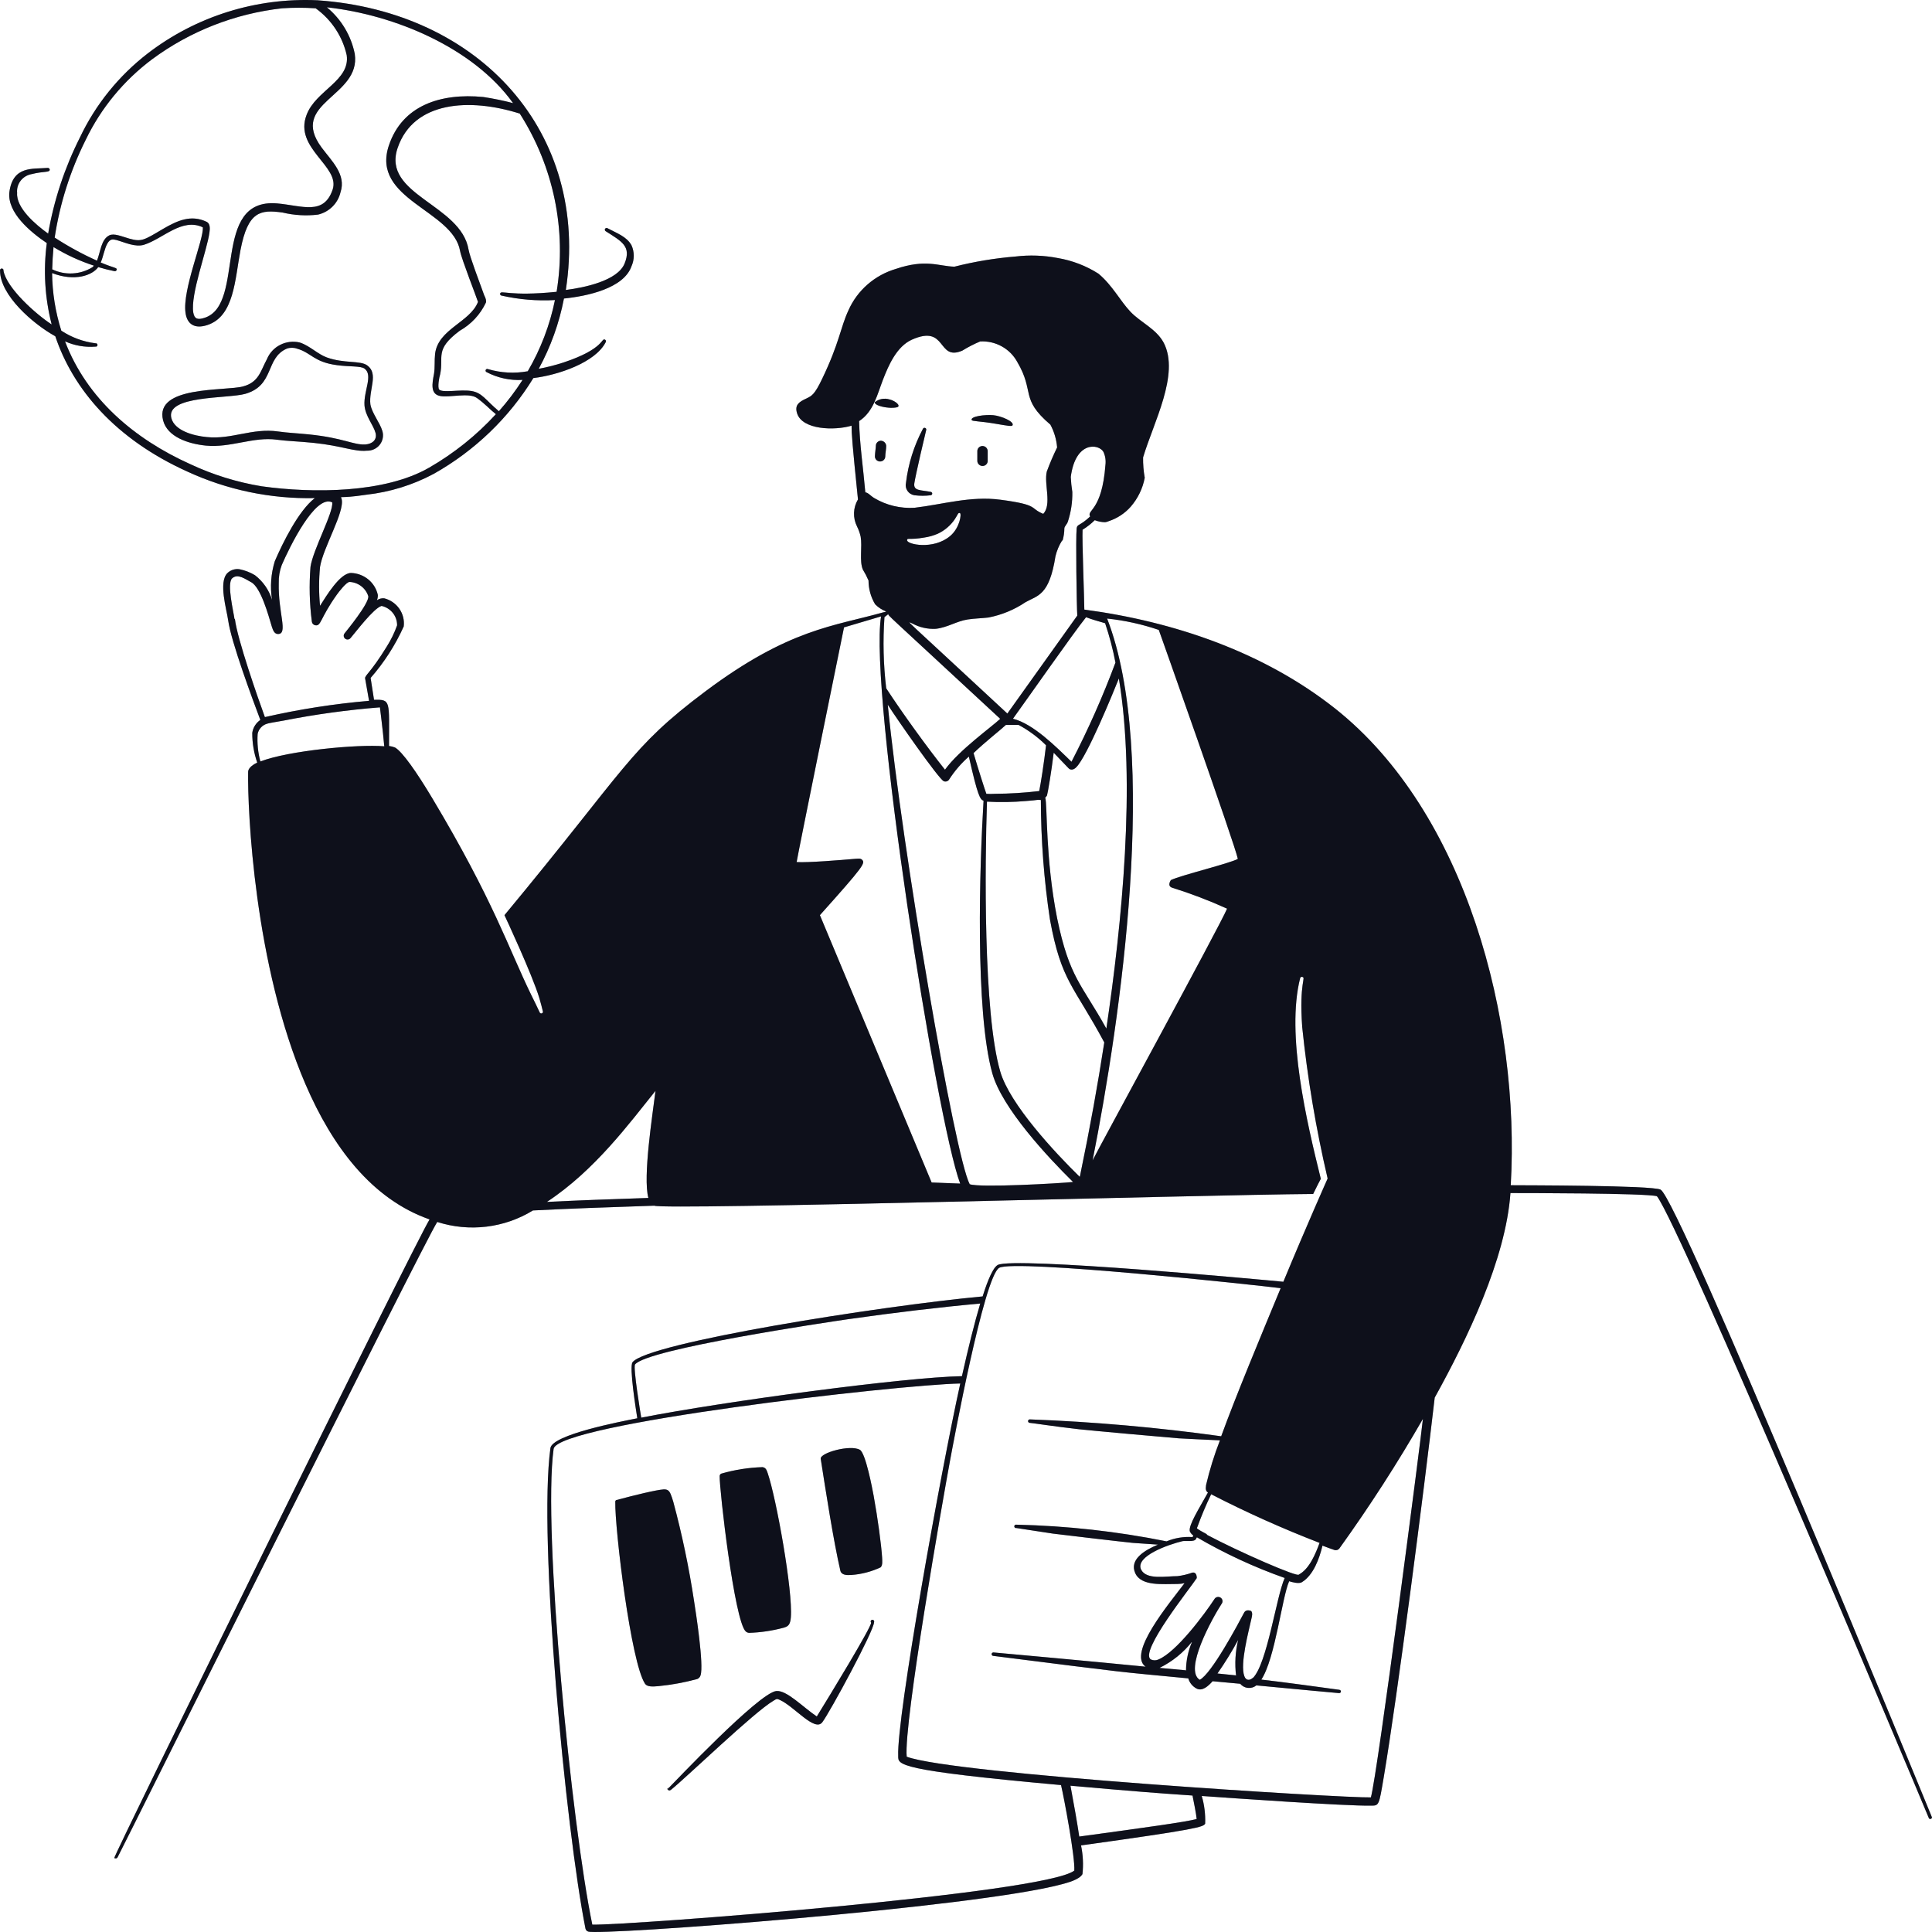 <svg xmlns="http://www.w3.org/2000/svg" width="222" height="222" viewBox="0 0 222 222" fill="none">
  <path fill-rule="evenodd" clip-rule="evenodd" d="M80.496 192.512C80.9 191.343 79.949 185.206 79.747 183.944C79.169 180.117 78.375 176.324 77.369 172.583C76.894 171.016 76.834 171.005 75.36 171.274C73.696 171.589 70.843 172.361 70.843 172.361C70.801 172.371 70.764 172.395 70.739 172.429C70.713 172.463 70.699 172.505 70.701 172.548C70.641 175.68 72.496 191.062 74.124 193.482C74.374 193.844 75.016 193.809 75.646 193.751C77.156 193.603 78.652 193.329 80.115 192.932C80.207 192.895 80.289 192.838 80.355 192.765C80.421 192.692 80.469 192.606 80.496 192.512ZM85.678 187.45C85.786 187.557 85.93 187.619 86.083 187.626C87.429 187.581 88.766 187.381 90.065 187.03C90.528 186.889 90.802 186.737 90.873 185.861C91.123 182.81 89.197 172.139 88.21 169.263C88.08 168.889 87.996 168.655 87.628 168.585C86.017 168.633 84.419 168.885 82.873 169.333C82.819 169.358 82.773 169.398 82.742 169.448C82.71 169.497 82.694 169.555 82.695 169.614C82.659 171.145 84.383 186.188 85.678 187.45ZM100.383 171.846C100.24 171.087 99.48 167.007 98.814 166.598C97.72 165.955 94.166 166.949 94.309 167.638C94.844 171.063 95.771 177.083 96.567 180.496C96.698 180.998 97.304 181.01 97.827 180.975C98.994 180.892 100.135 180.594 101.191 180.098C101.429 179.865 101.382 179.397 101.358 178.93C101.263 177.504 100.87 174.511 100.383 171.846ZM100.098 186.457C100.098 187.03 95.343 194.826 93.857 197.234C92.276 196.182 90.386 194.171 89.185 194.312C87.153 194.569 77.464 204.831 76.906 205.381C76.347 205.93 76.823 205.381 76.811 205.381C76.789 205.394 76.77 205.411 76.755 205.431C76.74 205.451 76.729 205.474 76.723 205.499C76.716 205.523 76.715 205.549 76.719 205.573C76.723 205.598 76.732 205.622 76.745 205.644C76.758 205.665 76.776 205.684 76.797 205.699C76.817 205.714 76.841 205.724 76.865 205.73C76.89 205.736 76.916 205.737 76.941 205.734C76.967 205.73 76.991 205.721 77.013 205.708C77.062 205.69 77.106 205.663 77.144 205.626C78.962 204.153 86.653 196.731 88.864 195.434C89.257 195.188 89.28 195.188 89.601 195.329C91.266 196.077 93.619 199.045 94.487 197.9C95.355 196.755 100.431 187.38 100.431 186.41C100.446 186.378 100.453 186.342 100.449 186.306C100.446 186.27 100.433 186.236 100.411 186.207C100.39 186.178 100.36 186.155 100.327 186.141C100.293 186.127 100.256 186.123 100.22 186.128C100.184 186.133 100.149 186.147 100.121 186.17C100.093 186.193 100.071 186.223 100.058 186.256C100.046 186.29 100.043 186.327 100.05 186.362C100.057 186.397 100.073 186.43 100.098 186.457Z" fill="#16192B"/>
  <path fill-rule="evenodd" clip-rule="evenodd" d="M80.496 192.512C80.9 191.343 79.949 185.206 79.747 183.944C79.169 180.117 78.375 176.324 77.369 172.583C76.894 171.016 76.834 171.005 75.36 171.274C73.696 171.589 70.843 172.361 70.843 172.361C70.801 172.371 70.764 172.395 70.739 172.429C70.713 172.463 70.699 172.505 70.701 172.548C70.641 175.68 72.496 191.062 74.124 193.482C74.374 193.844 75.016 193.809 75.646 193.751C77.156 193.603 78.652 193.329 80.115 192.932C80.207 192.895 80.289 192.838 80.355 192.765C80.421 192.692 80.469 192.606 80.496 192.512ZM85.678 187.45C85.786 187.557 85.93 187.619 86.083 187.626C87.429 187.581 88.766 187.381 90.065 187.03C90.528 186.889 90.802 186.737 90.873 185.861C91.123 182.81 89.197 172.139 88.21 169.263C88.08 168.889 87.996 168.655 87.628 168.585C86.017 168.633 84.419 168.885 82.873 169.333C82.819 169.358 82.773 169.398 82.742 169.448C82.71 169.497 82.694 169.555 82.695 169.614C82.659 171.145 84.383 186.188 85.678 187.45ZM100.383 171.846C100.24 171.087 99.48 167.007 98.814 166.598C97.72 165.955 94.166 166.949 94.309 167.638C94.844 171.063 95.771 177.083 96.567 180.496C96.698 180.998 97.304 181.01 97.827 180.975C98.994 180.892 100.135 180.594 101.191 180.098C101.429 179.865 101.382 179.397 101.358 178.93C101.263 177.504 100.87 174.511 100.383 171.846ZM100.098 186.457C100.098 187.03 95.343 194.826 93.857 197.234C92.276 196.182 90.386 194.171 89.185 194.312C87.153 194.569 77.464 204.831 76.906 205.381C76.347 205.93 76.823 205.381 76.811 205.381C76.789 205.394 76.77 205.411 76.755 205.431C76.74 205.451 76.729 205.474 76.723 205.499C76.716 205.523 76.715 205.549 76.719 205.573C76.723 205.598 76.732 205.622 76.745 205.644C76.758 205.665 76.776 205.684 76.797 205.699C76.817 205.714 76.841 205.724 76.865 205.73C76.89 205.736 76.916 205.737 76.941 205.734C76.967 205.73 76.991 205.721 77.013 205.708C77.062 205.69 77.106 205.663 77.144 205.626C78.962 204.153 86.653 196.731 88.864 195.434C89.257 195.188 89.28 195.188 89.601 195.329C91.266 196.077 93.619 199.045 94.487 197.9C95.355 196.755 100.431 187.38 100.431 186.41C100.446 186.378 100.453 186.342 100.449 186.306C100.446 186.27 100.433 186.236 100.411 186.207C100.39 186.178 100.36 186.155 100.327 186.141C100.293 186.127 100.256 186.123 100.22 186.128C100.184 186.133 100.149 186.147 100.121 186.17C100.093 186.193 100.071 186.223 100.058 186.256C100.046 186.29 100.043 186.327 100.05 186.362C100.057 186.397 100.073 186.43 100.098 186.457Z" fill="black" fill-opacity="0.2"/>
  <path fill-rule="evenodd" clip-rule="evenodd" d="M80.496 192.512C80.9 191.343 79.949 185.206 79.747 183.944C79.169 180.117 78.375 176.324 77.369 172.583C76.894 171.016 76.834 171.005 75.36 171.274C73.696 171.589 70.843 172.361 70.843 172.361C70.801 172.371 70.764 172.395 70.739 172.429C70.713 172.463 70.699 172.505 70.701 172.548C70.641 175.68 72.496 191.062 74.124 193.482C74.374 193.844 75.016 193.809 75.646 193.751C77.156 193.603 78.652 193.329 80.115 192.932C80.207 192.895 80.289 192.838 80.355 192.765C80.421 192.692 80.469 192.606 80.496 192.512ZM85.678 187.45C85.786 187.557 85.93 187.619 86.083 187.626C87.429 187.581 88.766 187.381 90.065 187.03C90.528 186.889 90.802 186.737 90.873 185.861C91.123 182.81 89.197 172.139 88.21 169.263C88.08 168.889 87.996 168.655 87.628 168.585C86.017 168.633 84.419 168.885 82.873 169.333C82.819 169.358 82.773 169.398 82.742 169.448C82.71 169.497 82.694 169.555 82.695 169.614C82.659 171.145 84.383 186.188 85.678 187.45ZM100.383 171.846C100.24 171.087 99.48 167.007 98.814 166.598C97.72 165.955 94.166 166.949 94.309 167.638C94.844 171.063 95.771 177.083 96.567 180.496C96.698 180.998 97.304 181.01 97.827 180.975C98.994 180.892 100.135 180.594 101.191 180.098C101.429 179.865 101.382 179.397 101.358 178.93C101.263 177.504 100.87 174.511 100.383 171.846ZM100.098 186.457C100.098 187.03 95.343 194.826 93.857 197.234C92.276 196.182 90.386 194.171 89.185 194.312C87.153 194.569 77.464 204.831 76.906 205.381C76.347 205.93 76.823 205.381 76.811 205.381C76.789 205.394 76.77 205.411 76.755 205.431C76.74 205.451 76.729 205.474 76.723 205.499C76.716 205.523 76.715 205.549 76.719 205.573C76.723 205.598 76.732 205.622 76.745 205.644C76.758 205.665 76.776 205.684 76.797 205.699C76.817 205.714 76.841 205.724 76.865 205.73C76.89 205.736 76.916 205.737 76.941 205.734C76.967 205.73 76.991 205.721 77.013 205.708C77.062 205.69 77.106 205.663 77.144 205.626C78.962 204.153 86.653 196.731 88.864 195.434C89.257 195.188 89.28 195.188 89.601 195.329C91.266 196.077 93.619 199.045 94.487 197.9C95.355 196.755 100.431 187.38 100.431 186.41C100.446 186.378 100.453 186.342 100.449 186.306C100.446 186.27 100.433 186.236 100.411 186.207C100.39 186.178 100.36 186.155 100.327 186.141C100.293 186.127 100.256 186.123 100.22 186.128C100.184 186.133 100.149 186.147 100.121 186.17C100.093 186.193 100.071 186.223 100.058 186.256C100.046 186.29 100.043 186.327 100.05 186.362C100.057 186.397 100.073 186.43 100.098 186.457Z" fill="black" fill-opacity="0.2"/>
  <path fill-rule="evenodd" clip-rule="evenodd" d="M222 208.835C221.097 206.638 192.876 137.711 190.808 136.694C189.809 136.203 175.283 136.203 173.595 136.191C174.689 117.162 168.484 93.341 153.387 81.395C145.256 74.978 135.021 71.437 124.596 70.046C124.596 68.877 124.323 62.028 124.394 60.87C124.902 60.558 125.373 60.189 125.797 59.772C126.175 59.921 126.578 60 126.985 60.005C127.125 59.987 127.262 59.948 127.39 59.889C128.375 59.567 129.254 58.989 129.933 58.217C130.755 57.268 131.309 56.123 131.538 54.898C131.399 54.126 131.336 53.343 131.348 52.56C132.537 48.562 135.58 42.999 133.725 39.398C132.87 37.785 131.075 37.061 129.898 35.822C128.721 34.583 127.841 32.806 126.225 31.45C124.804 30.544 123.21 29.932 121.541 29.65C119.944 29.341 118.307 29.282 116.691 29.475C114.32 29.668 111.969 30.059 109.666 30.644C107.823 30.585 106.385 29.732 102.937 30.901C101.733 31.258 100.623 31.868 99.682 32.69C98.742 33.511 97.995 34.524 97.493 35.658C96.554 37.68 96.471 39.375 94.462 43.548C93.594 45.36 93.273 45.488 92.679 45.781C91.847 46.166 91.288 46.505 91.585 47.475C92.168 49.404 95.912 49.497 97.85 48.913C97.85 49.825 97.933 50.993 98.587 57.387C98.308 57.856 98.152 58.386 98.133 58.928C98.115 59.471 98.234 60.01 98.48 60.496C98.665 60.868 98.805 61.261 98.896 61.665C99.098 62.834 98.729 64.447 99.145 65.441C99.394 65.846 99.612 66.267 99.799 66.703C99.8 67.665 100.063 68.609 100.56 69.438C100.92 69.8 101.353 70.083 101.832 70.268C101.727 70.317 101.614 70.348 101.499 70.361C95.841 71.963 90.682 72.232 81.053 79.443C72.28 86.024 72.15 88.058 57.968 105.158C58.028 105.275 61.154 111.973 61.974 114.684C62.141 115.257 62.271 115.76 62.378 116.204C62.394 116.252 62.39 116.304 62.366 116.349C62.343 116.394 62.302 116.428 62.253 116.443C62.205 116.459 62.151 116.455 62.106 116.432C62.06 116.409 62.026 116.369 62.01 116.321C61.76 115.771 61.415 115.082 61.035 114.31C58.432 108.98 56.72 103.51 49.683 91.74C47.888 88.736 46.235 86.375 45.391 85.895C45.171 85.806 44.939 85.747 44.702 85.72C44.702 80.507 44.94 80.367 42.978 80.414C42.8 79.245 42.645 78.251 42.586 77.9C44.142 76.123 45.423 74.13 46.39 71.986C46.479 71.27 46.301 70.547 45.887 69.951C45.474 69.355 44.854 68.928 44.143 68.748C43.848 68.725 43.554 68.803 43.311 68.971C43.387 68.781 43.423 68.578 43.418 68.374C43.267 67.674 42.882 67.044 42.324 66.584C41.766 66.124 41.067 65.862 40.339 65.838C39.067 65.838 37.474 68.515 36.773 69.613C36.63 68.128 36.63 66.633 36.773 65.148C37.118 62.939 39.626 58.825 39.258 57.352C39.151 56.896 38.758 57.352 42.075 56.849C44.8 56.549 47.441 55.732 49.849 54.442C54.552 51.793 58.488 48.007 61.285 43.443C64.066 43.115 68.417 41.678 69.606 39.305C69.629 39.259 69.635 39.207 69.622 39.157C69.608 39.108 69.577 39.065 69.534 39.036C69.059 38.767 69.534 40.053 64.779 41.643C63.839 41.952 62.877 42.197 61.903 42.379C63.282 39.848 64.26 37.124 64.803 34.302C67.478 34.033 71.686 33.133 72.566 30.585C72.736 30.208 72.823 29.8 72.823 29.387C72.823 28.975 72.736 28.567 72.566 28.189C72.019 27.184 70.878 26.798 69.808 26.226C69.762 26.198 69.707 26.189 69.654 26.201C69.602 26.213 69.557 26.245 69.528 26.29C69.5 26.335 69.491 26.389 69.503 26.441C69.516 26.492 69.548 26.537 69.594 26.564C71.424 27.733 72.578 28.294 71.769 30.282C70.961 32.269 67.121 33.052 65.017 33.321C67.799 15.227 55.139 1.329 36.476 0.032C29.439 -0.292 22.518 1.877 16.969 6.145C13.645 8.711 10.982 12.011 9.195 15.776C7.431 19.27 6.197 22.999 5.534 26.845C4.095 25.817 1.837 23.888 1.967 22.17C1.917 21.669 2.061 21.169 2.369 20.768C2.678 20.368 3.128 20.096 3.632 20.007C5.046 19.645 5.759 19.855 5.712 19.47C5.703 19.418 5.675 19.371 5.633 19.339C5.592 19.307 5.539 19.291 5.486 19.294C3.75 19.446 1.48 19.014 1.076 22.088C0.826 24.425 3.453 26.635 5.379 27.932C4.963 31.056 5.153 34.229 5.938 37.283C4.131 36.114 0.755 33.098 0.398 31.1C0.406 31.07 0.406 31.04 0.4 31.01C0.393 30.981 0.38 30.953 0.361 30.929C0.342 30.906 0.318 30.886 0.291 30.873C0.263 30.86 0.233 30.853 0.202 30.853C0.171 30.853 0.141 30.86 0.114 30.873C0.086 30.886 0.062 30.906 0.043 30.929C0.024 30.953 0.011 30.981 0.004 31.01C-0.002 31.04 -0.001 31.07 0.006 31.1C0.006 33.905 3.739 37.189 6.354 38.639C8.41 44.775 13.308 50.468 21.498 54.173C26.085 56.296 31.11 57.345 36.179 57.235C34.324 58.65 32.494 62.355 31.578 64.482C31.133 65.92 31.023 67.438 31.258 68.924C30.916 67.804 30.231 66.816 29.296 66.095C28.761 65.775 28.174 65.545 27.561 65.417C27.305 65.371 27.042 65.387 26.794 65.462C26.545 65.537 26.319 65.67 26.134 65.85C25.076 66.878 26.051 70.058 26.217 71.273C26.55 73.728 29.035 80.39 29.914 82.728C29.664 82.899 29.452 83.119 29.293 83.375C29.133 83.63 29.029 83.915 28.987 84.212C28.982 85.373 29.175 86.527 29.558 87.625C28.88 87.953 28.523 88.327 28.512 88.689C28.44 93.131 29.213 110.897 35.097 124.573C38.2 131.785 42.74 137.804 49.362 140.119C47.638 142.889 12.999 213.324 13.129 213.499C13.129 213.499 13.391 213.639 13.51 213.417C14.461 211.617 48.565 143.029 50.241 140.411C52.061 140.995 53.989 141.18 55.889 140.952C57.788 140.724 59.614 140.088 61.237 139.09C65.1 138.891 69.843 138.716 75.181 138.541C76.215 139.067 138.052 137.29 150.891 137.196C151.271 136.413 151.616 135.735 151.77 135.455C150.154 128.921 147.764 118.869 149.393 112.405C149.397 112.379 149.406 112.354 149.421 112.332C149.436 112.31 149.455 112.291 149.477 112.277C149.5 112.262 149.525 112.253 149.551 112.249C149.578 112.245 149.605 112.246 149.631 112.253C150.118 112.358 149.262 112.779 149.631 118.004C150.235 123.863 151.211 129.68 152.555 135.42C152.555 135.42 150.177 140.738 147.467 147.284C145.185 147.062 116.441 144.385 114.646 145.355C113.933 145.741 113.149 148.207 112.911 148.967C101.143 150.065 74.42 154.285 72.684 156.529C72.28 157.032 73.077 161.988 73.231 162.97C71.306 163.355 63.448 164.851 63.246 166.406C61.831 176.762 65.005 210.25 67.276 221.611C67.293 221.689 67.33 221.762 67.384 221.821C67.438 221.881 67.508 221.925 67.585 221.95C68.916 222.441 111.9 219.226 122.005 216.515C122.706 216.328 124.037 215.977 124.382 215.346C124.502 214.245 124.446 213.133 124.216 212.05C137.601 210.191 138.29 209.934 138.48 209.548C138.522 208.475 138.39 207.402 138.088 206.369C141.06 206.58 154.599 207.538 157.536 207.48C158.463 207.48 158.451 207.48 158.998 204.23C160.591 194.786 163.574 171.689 164.858 160.597C168.591 153.853 173.025 144.677 173.56 137.091C174.808 137.091 189.167 137.091 190.392 137.454C192.995 140.715 219.777 204.429 221.655 208.952C221.682 208.979 221.716 208.998 221.753 209.006C221.79 209.015 221.829 209.013 221.865 209.001C221.901 208.988 221.933 208.966 221.957 208.937C221.981 208.908 221.996 208.873 222 208.835ZM54.152 44.927C52.857 44.728 50.883 45.173 50.467 44.764C50.253 44.53 50.467 43.326 50.574 43.022C51.014 40.953 49.897 40.193 52.821 38.008C54.139 37.264 55.19 36.137 55.828 34.782C55.9 34.583 55.828 34.291 55.638 33.928C55.163 32.608 53.962 29.452 53.843 28.692C52.975 23.467 43.846 22.415 45.689 17.003C47.531 11.591 54.01 11.241 59.727 13.053C63.615 19.149 65.119 26.426 63.959 33.531C58.444 34.092 57.552 33.285 57.469 33.741C57.464 33.766 57.464 33.791 57.469 33.816C57.474 33.84 57.484 33.864 57.498 33.885C57.513 33.905 57.531 33.923 57.553 33.937C57.574 33.95 57.598 33.959 57.623 33.963C59.637 34.42 61.706 34.593 63.769 34.478C63.184 37.353 62.129 40.117 60.643 42.66C59.123 42.938 57.558 42.853 56.078 42.414C56.055 42.403 56.031 42.396 56.005 42.394C55.98 42.391 55.954 42.394 55.93 42.402C55.906 42.409 55.883 42.422 55.864 42.438C55.844 42.454 55.828 42.474 55.816 42.496C55.805 42.518 55.798 42.542 55.795 42.568C55.793 42.593 55.796 42.618 55.804 42.642C55.812 42.665 55.824 42.688 55.84 42.707C55.857 42.726 55.877 42.742 55.9 42.753C57.171 43.425 58.607 43.736 60.048 43.653C59.235 44.919 58.325 46.123 57.326 47.253C55.757 45.932 55.412 45.126 54.152 44.927ZM38.223 21.784C37.201 24.788 34.728 23.631 31.852 23.374C24.197 22.719 28.286 34.934 23.531 36.511C22.758 36.769 22.342 36.687 22.211 35.927C21.855 33.858 23.804 28.715 24.066 26.728C24.137 26.272 24.161 25.688 23.745 25.489C21.962 24.636 20.404 25.326 18.705 26.319C16.529 27.605 16.268 27.815 14.853 27.418C13.962 27.161 13.106 26.775 12.559 27.044C11.608 27.523 11.56 28.914 11.144 29.954C9.455 29.197 7.829 28.31 6.282 27.301C6.873 23.398 8.076 19.609 9.849 16.068C11.603 12.42 14.225 9.241 17.492 6.799C21.848 3.581 26.997 1.563 32.41 0.955C33.697 0.867 34.988 0.867 36.274 0.955C38.089 2.265 39.357 4.181 39.84 6.343C40.256 9.277 36.274 10.388 35.228 13.204C33.742 17.05 39.127 19.107 38.223 21.784ZM6.128 28.376C7.593 29.272 9.161 29.994 10.8 30.527C10.742 30.595 10.679 30.658 10.609 30.714C9.924 31.135 9.141 31.378 8.334 31.418C7.527 31.459 6.723 31.297 5.997 30.948C6.021 30.095 6.068 29.241 6.152 28.376H6.128ZM21.855 53.331C15.412 50.432 9.967 45.792 7.471 39.223C8.561 39.714 9.759 39.923 10.954 39.831C10.984 39.838 11.015 39.839 11.045 39.833C11.075 39.826 11.103 39.813 11.127 39.795C11.151 39.776 11.171 39.752 11.184 39.725C11.198 39.698 11.205 39.668 11.205 39.638C11.205 39.608 11.198 39.578 11.184 39.551C11.171 39.524 11.151 39.5 11.127 39.482C11.103 39.463 11.075 39.45 11.045 39.444C11.015 39.438 10.984 39.438 10.954 39.445C9.554 39.266 8.216 38.77 7.043 37.996C6.367 35.852 6.011 33.624 5.985 31.38C8.6 32.385 10.621 31.637 11.287 30.691C11.941 30.889 12.571 31.041 13.153 31.158C13.205 31.169 13.259 31.161 13.306 31.135C13.352 31.109 13.386 31.067 13.403 31.018C13.474 30.737 13.248 30.866 11.572 30.165C11.869 29.487 12 28.598 12.321 28.014C12.642 27.43 12.951 27.476 13.379 27.581C14.294 27.827 15.531 28.446 16.565 28.119C18.74 27.43 20.916 24.987 23.305 26.12C23.436 27.5 20.927 33.285 21.32 35.962C21.498 37.236 22.354 37.832 23.816 37.353C26.919 36.348 26.99 32.105 27.632 28.739C28.488 24.262 29.926 24.063 32.482 24.425C33.812 24.743 35.189 24.822 36.547 24.659C37.178 24.51 37.754 24.189 38.21 23.735C38.666 23.281 38.983 22.71 39.127 22.088C39.804 20.066 38.128 18.523 36.975 16.98C33.088 11.767 41.492 11.136 40.767 6.203C40.352 4.107 39.219 2.214 37.558 0.838C45.403 1.703 54.414 5.513 58.955 11.849C57.831 11.557 56.692 11.323 55.543 11.147C50.645 10.668 46.235 12.106 44.69 16.699C42.574 22.941 52.06 24.133 52.868 28.844C53.035 29.767 54.77 34.174 54.925 34.688C54.033 37.026 50.313 37.809 49.992 40.684C49.908 41.432 49.992 42.227 49.873 42.94C49.647 44.109 49.445 45.278 50.562 45.5C51.68 45.722 53.879 45.068 54.806 45.734C55.733 46.4 56.316 47.066 56.981 47.592C54.764 50.011 52.182 52.081 49.326 53.729C44.215 56.686 35.941 56.697 30.069 55.879C27.223 55.412 24.458 54.554 21.855 53.331ZM26.942 71.121C26.847 70.338 26.027 67.019 26.681 66.446C27.335 65.873 28.167 66.539 28.844 66.89C29.974 67.463 30.865 70.77 31.222 71.963C31.364 72.407 31.519 72.851 31.947 72.851C33.136 72.851 31.947 70.408 32.03 67.007C32.01 66.298 32.127 65.592 32.375 64.926C33.243 62.928 36.226 56.744 38.176 57.726C38.33 58.895 35.989 63.103 35.679 65.125C35.511 67.225 35.563 69.336 35.834 71.425C35.843 71.528 35.886 71.625 35.957 71.701C36.028 71.777 36.123 71.828 36.226 71.846C36.916 71.974 36.749 71.074 38.699 68.339C38.913 68.035 39.804 66.867 40.173 66.867C40.662 66.892 41.131 67.065 41.516 67.362C41.901 67.659 42.183 68.066 42.325 68.526C42.384 69.38 39.828 72.477 39.59 72.781C39.554 72.826 39.528 72.876 39.512 72.931C39.496 72.986 39.491 73.043 39.498 73.099C39.505 73.156 39.523 73.21 39.551 73.26C39.579 73.31 39.617 73.353 39.662 73.389C39.707 73.424 39.759 73.45 39.815 73.466C39.87 73.481 39.928 73.486 39.986 73.48C40.043 73.473 40.099 73.456 40.149 73.428C40.2 73.4 40.244 73.363 40.28 73.319C40.85 72.664 42.931 69.882 43.846 69.625C44.358 69.74 44.815 70.025 45.139 70.431C45.464 70.837 45.637 71.341 45.629 71.858C45.325 72.712 44.926 73.531 44.44 74.3C42.586 77.316 41.897 77.608 41.956 77.959C41.956 77.959 42.158 79.128 42.408 80.53C38.378 80.876 34.378 81.501 30.437 82.401C29.629 80.192 27.263 73.412 26.99 71.121H26.942ZM29.914 87.485C29.638 86.457 29.534 85.391 29.605 84.329C29.66 84.056 29.79 83.803 29.981 83.597C30.171 83.391 30.416 83.24 30.687 83.16C30.877 83.09 31.602 82.973 32.601 82.798C36.252 82.08 39.944 81.573 43.656 81.278C43.656 81.349 43.989 83.803 44.155 85.755C41.112 85.498 33.136 86.258 29.962 87.485H29.914ZM74.503 137.652C70.153 137.793 66.182 137.944 62.842 138.108C68.369 134.473 72.352 129.026 75.323 125.344C74.991 128.044 73.849 135.244 74.503 137.652ZM102.082 70.56C102.082 70.782 101.333 69.987 114.932 82.599C113.921 83.546 110.177 86.223 108.584 88.444C106.563 85.907 103.734 82.003 101.832 79.093C101.506 76.378 101.438 73.638 101.63 70.911L102.082 70.56ZM111.425 136.074C109.713 132.848 103.674 97.794 102.01 80.975C103.056 82.623 107.871 89.519 108.441 89.764C108.554 89.812 108.681 89.816 108.797 89.777C108.913 89.739 109.011 89.659 109.071 89.554C109.696 88.581 110.456 87.7 111.33 86.936C112.364 91.529 112.626 91.868 113.018 92.009C112.566 99.361 112.019 116.18 114.028 123.346C115.146 127.32 120.34 132.907 123.3 135.817C121.791 135.981 112.578 136.495 111.425 136.074ZM124.798 70.922C125.416 71.168 126.343 71.425 126.985 71.612C127.485 73.092 127.883 74.603 128.174 76.136C126.723 80.03 125.036 83.836 123.122 87.532C121.398 85.86 118.736 83.16 116.394 82.588C117.999 80.379 123.36 72.699 124.798 70.922ZM124.049 135.209C121.232 132.451 116.013 126.875 114.932 123.112C112.97 116.403 113.172 99.08 113.41 92.114C114.9 92.198 116.394 92.175 117.88 92.044C119.496 91.927 119.068 91.868 119.603 91.927C119.612 96.528 119.962 101.122 120.649 105.672C121.957 112.814 123.384 113.235 126.89 119.781C126.141 124.643 125.274 129.47 124.085 135.198L124.049 135.209ZM121.47 105.509C120.103 98.624 120.364 92.453 120.103 91.646C120.186 91.583 120.255 91.504 120.305 91.412C120.4 91.109 120.816 88.654 121.077 86.492C121.707 87.135 122.266 87.754 122.789 88.28C122.967 88.467 123.3 88.537 123.669 88.163C124.929 86.901 127.901 79.619 128.566 77.959C130.552 89.87 128.911 106.187 127.128 118.191C124.275 113.036 122.896 112.405 121.47 105.509ZM115.597 83.301H117.048C118.208 83.924 119.269 84.712 120.198 85.638C119.972 87.614 119.568 90.197 119.413 90.898C117.725 91.098 116.026 91.203 114.325 91.214C113.997 91.238 113.667 91.238 113.339 91.214C113.196 90.84 112.447 88.514 111.865 86.538C113.267 85.194 114.92 83.92 115.597 83.289V83.301ZM127.211 71.074C129.236 71.289 131.23 71.728 133.155 72.383C133.226 72.571 141.916 97.07 142.237 98.694C141.298 99.22 135.711 100.565 134.546 101.126C134.546 101.126 134.082 101.769 134.653 101.991C136.817 102.667 138.937 103.476 141 104.41C140.204 106.339 125.951 132.463 125.547 133.339C128.768 117.08 133.226 86.562 127.211 71.063V71.074ZM109.202 61.572C107.253 63.243 104.138 62.542 104.233 62.063C104.233 61.77 104.518 62.063 106.195 61.77C106.736 61.692 107.263 61.543 107.764 61.326C108.548 60.957 109.217 60.388 109.701 59.678C110.094 59.094 110.07 58.895 110.296 58.953C110.522 59.012 110.284 60.648 109.202 61.572ZM110.391 136.004L107.05 135.876L94.212 105.158C99.288 99.489 99.454 99.174 99.05 98.788C98.884 98.613 98.622 98.659 98.004 98.706C96.816 98.811 92.738 99.15 91.538 99.057C91.692 98.063 96.721 73.342 96.982 72.091L101.238 70.829C99.859 79.502 107.597 128.711 110.331 136.004H110.391ZM122.1 62.109C122.228 61.656 122.296 61.189 122.302 60.718C122.302 60.496 122.599 60.251 122.694 59.97C123.061 58.861 123.238 57.7 123.217 56.534C123.124 55.961 123.065 55.383 123.039 54.804C123.586 50.62 126.272 50.993 126.795 51.929C127.011 52.401 127.089 52.923 127.021 53.436C126.617 58.79 124.834 58.556 125.262 59.351C124.073 60.461 123.776 60.204 123.716 60.707C123.597 61.724 123.716 69.73 123.788 70.736L115.752 81.992C102.949 70.093 104.269 71.472 104.839 71.647C105.659 72.094 106.59 72.304 107.526 72.255C108.893 72.103 109.903 71.378 111.199 71.18C111.984 71.063 112.756 71.051 113.577 70.958C115.106 70.661 116.559 70.061 117.844 69.193C119.235 68.409 120.566 68.456 121.279 63.921C121.433 63.281 121.69 62.669 122.04 62.109H122.1ZM100.465 57.235C100.025 56.978 99.811 56.639 99.431 56.569C99.181 53.694 98.777 51.052 98.718 48.387C100.382 47.312 100.822 45.266 101.463 43.618C102.105 41.97 103.033 39.808 104.792 39.025C108.857 37.224 107.645 41.549 110.581 40.287C111.233 39.884 111.917 39.532 112.626 39.235C113.488 39.186 114.346 39.381 115.099 39.795C115.853 40.209 116.471 40.825 116.881 41.573C118.95 45.079 117.155 45.769 120.697 48.796C121.133 49.608 121.396 50.499 121.47 51.414C121.025 52.321 120.629 53.249 120.281 54.196C119.948 55.622 120.887 57.972 119.877 59.047C118.248 58.381 119.461 58.018 114.955 57.422C111.544 56.966 108.346 57.96 105.089 58.346C103.469 58.448 101.855 58.061 100.465 57.235ZM142.07 192.518L139.895 192.296C140.762 191.056 141.556 189.768 142.272 188.439C141.947 189.786 141.867 191.179 142.035 192.553L142.07 192.518ZM143.996 192.764C143.616 193.126 143.176 193.138 142.986 192.612C142.451 191.209 143.509 187.34 143.77 186.113C143.853 185.751 143.972 185.377 143.77 185.119C143.77 185.119 143.2 184.839 142.95 185.318C142.26 186.627 139.217 192.331 137.862 193.021C136.008 191.91 139.253 186.008 140.43 184.196C140.481 184.088 140.49 183.966 140.456 183.852C140.423 183.739 140.348 183.64 140.247 183.576C140.145 183.512 140.024 183.486 139.904 183.504C139.785 183.521 139.676 183.58 139.598 183.67C138.409 185.493 135.164 189.842 133.119 190.683C132.982 190.748 132.832 190.782 132.679 190.782C132.527 190.782 132.377 190.748 132.24 190.683C130.849 189.83 136.864 182.373 137.517 181.332C137.517 181.227 137.517 180.584 136.983 180.713C136.441 180.907 135.879 181.04 135.306 181.11C133.951 181.11 131.74 181.566 131.122 180.362C130.397 178.831 134.248 177.475 135.877 177.089C136.198 177.019 137.244 177.206 137.422 176.844L137.529 176.645C140.735 178.515 144.114 180.081 147.622 181.321C146.671 183.389 145.613 191.186 143.96 192.822L143.996 192.764ZM136.317 191.934L133.238 191.653C134.707 190.931 135.991 189.893 136.994 188.614C136.529 189.674 136.286 190.815 136.281 191.969L136.317 191.934ZM138.694 176.306C137.351 175.582 137.506 175.628 137.577 175.488C138.041 174.2 138.573 172.935 139.17 171.701C143.217 173.783 147.376 175.648 151.628 177.288C151.164 178.562 150.439 180.304 149.25 180.923C149.25 181.321 142.332 178.305 138.647 176.341L138.694 176.306ZM72.97 156.786C74.361 154.998 95.056 151.936 97.362 151.597C102.771 150.825 108.192 150.182 112.637 149.785C111.984 151.971 111.27 154.846 110.533 158.131C104.031 158.247 83.288 161.018 73.683 162.899C73.6 162.432 72.732 157.114 72.97 156.786ZM123.431 214.949C120.067 217.602 72.138 221.249 68.06 221.155C65.683 209.712 62.331 175.885 63.614 166.488C64.007 163.601 103.044 159.124 110.343 158.972C108.061 169.27 103.021 197.392 103.211 201.764C103.211 202.781 102.878 203.4 121.921 205.118C122.266 206.556 123.562 213.487 123.443 214.949H123.431ZM137.042 206.392C137.161 206.977 137.458 208.438 137.506 209.022C136.055 209.385 132.061 209.934 124.014 211.033C123.776 209.443 123.431 207.468 123.003 205.189C137.731 206.509 137.018 206.205 137.054 206.392H137.042ZM157.512 206.533C154.481 206.626 109.487 203.868 104.186 201.857C103.817 198.035 108.358 172.18 109.155 167.89C109.511 165.962 113.077 146.688 114.813 145.682C116.548 144.677 144.234 147.646 147.158 148.02C144.781 153.759 142.046 160.316 140.323 165.038C133.031 164.021 125.691 163.374 118.331 163.098C118.278 163.098 118.226 163.119 118.189 163.156C118.151 163.194 118.129 163.244 118.129 163.297C118.129 163.35 118.151 163.4 118.189 163.437C118.226 163.475 118.278 163.496 118.331 163.496C118.51 163.496 121.03 163.893 124.002 164.232C124.881 164.337 134.7 165.226 135.425 165.272C136.15 165.319 138.706 165.436 140.18 165.506C139.528 167.178 138.996 168.892 138.587 170.637C138.504 171.175 138.587 171.35 138.801 171.502C137.767 173.372 136.531 175.301 136.721 175.967C136.808 176.154 136.943 176.316 137.113 176.435C137.113 176.435 137.113 176.552 137.018 176.622C136.002 176.554 134.984 176.723 134.046 177.113C128.367 175.968 122.594 175.326 116.798 175.196C116.768 175.189 116.737 175.188 116.707 175.194C116.677 175.201 116.649 175.214 116.625 175.232C116.601 175.251 116.581 175.275 116.568 175.302C116.554 175.329 116.547 175.359 116.547 175.389C116.547 175.419 116.554 175.449 116.568 175.476C116.581 175.503 116.601 175.527 116.625 175.545C116.649 175.564 116.677 175.577 116.707 175.583C116.737 175.589 116.768 175.589 116.798 175.582L121.006 176.224C121.803 176.33 129.173 177.195 130.171 177.288L133.06 177.487C131.479 178.141 129.755 179.217 130.445 180.76C131.134 182.302 133.63 181.999 135.295 182.01C135.571 182.009 135.846 181.977 136.115 181.917C134.355 184.254 129.529 189.97 131.633 191.513C125.618 190.917 115.086 189.958 114.147 189.877C114.094 189.877 114.042 189.898 114.004 189.935C113.966 189.972 113.945 190.023 113.945 190.075C113.945 190.128 113.966 190.179 114.004 190.216C114.042 190.253 114.094 190.274 114.147 190.274C130.694 192.366 127.794 192.016 136.543 192.857C136.613 193.105 136.733 193.336 136.897 193.537C137.06 193.738 137.263 193.904 137.494 194.026C138.159 194.377 138.849 193.734 139.336 193.184L142.51 193.477C142.618 193.61 142.753 193.72 142.905 193.802C143.057 193.884 143.225 193.935 143.397 193.952C143.57 193.97 143.744 193.953 143.91 193.904C144.076 193.854 144.231 193.772 144.364 193.664C149.191 194.12 153.399 194.517 153.874 194.552C154.124 194.552 154.171 194.201 153.874 194.166C152.602 193.991 147.17 193.243 144.935 192.997C146.528 190.59 147.313 183.518 148.133 181.695C148.501 181.812 149.25 182.01 149.583 181.812C150.914 181.005 151.604 179.111 151.96 177.604C152.531 177.826 152.995 177.989 153.339 178.106C153.442 178.138 153.553 178.138 153.656 178.104C153.758 178.07 153.847 178.006 153.91 177.919C157.359 173.121 160.561 168.155 163.503 163.04C163.313 165.05 158.284 203.926 157.524 206.533H157.512Z" fill="#16192B"/>
  <path fill-rule="evenodd" clip-rule="evenodd" d="M222 208.835C221.097 206.638 192.876 137.711 190.808 136.694C189.809 136.203 175.283 136.203 173.595 136.191C174.689 117.162 168.484 93.341 153.387 81.395C145.256 74.978 135.021 71.437 124.596 70.046C124.596 68.877 124.323 62.028 124.394 60.87C124.902 60.558 125.373 60.189 125.797 59.772C126.175 59.921 126.578 60 126.985 60.005C127.125 59.987 127.262 59.948 127.39 59.889C128.375 59.567 129.254 58.989 129.933 58.217C130.755 57.268 131.309 56.123 131.538 54.898C131.399 54.126 131.336 53.343 131.348 52.56C132.537 48.562 135.58 42.999 133.725 39.398C132.87 37.785 131.075 37.061 129.898 35.822C128.721 34.583 127.841 32.806 126.225 31.45C124.804 30.544 123.21 29.932 121.541 29.65C119.944 29.341 118.307 29.282 116.691 29.475C114.32 29.668 111.969 30.059 109.666 30.644C107.823 30.585 106.385 29.732 102.937 30.901C101.733 31.258 100.623 31.868 99.682 32.69C98.742 33.511 97.995 34.524 97.493 35.658C96.554 37.68 96.471 39.375 94.462 43.548C93.594 45.36 93.273 45.488 92.679 45.781C91.847 46.166 91.288 46.505 91.585 47.475C92.168 49.404 95.912 49.497 97.85 48.913C97.85 49.825 97.933 50.993 98.587 57.387C98.308 57.856 98.152 58.386 98.133 58.928C98.115 59.471 98.234 60.01 98.48 60.496C98.665 60.868 98.805 61.261 98.896 61.665C99.098 62.834 98.729 64.447 99.145 65.441C99.394 65.846 99.612 66.267 99.799 66.703C99.8 67.665 100.063 68.609 100.56 69.438C100.92 69.8 101.353 70.083 101.832 70.268C101.727 70.317 101.614 70.348 101.499 70.361C95.841 71.963 90.682 72.232 81.053 79.443C72.28 86.024 72.15 88.058 57.968 105.158C58.028 105.275 61.154 111.973 61.974 114.684C62.141 115.257 62.271 115.76 62.378 116.204C62.394 116.252 62.39 116.304 62.366 116.349C62.343 116.394 62.302 116.428 62.253 116.443C62.205 116.459 62.151 116.455 62.106 116.432C62.06 116.409 62.026 116.369 62.01 116.321C61.76 115.771 61.415 115.082 61.035 114.31C58.432 108.98 56.72 103.51 49.683 91.74C47.888 88.736 46.235 86.375 45.391 85.895C45.171 85.806 44.939 85.747 44.702 85.72C44.702 80.507 44.94 80.367 42.978 80.414C42.8 79.245 42.645 78.251 42.586 77.9C44.142 76.123 45.423 74.13 46.39 71.986C46.479 71.27 46.301 70.547 45.887 69.951C45.474 69.355 44.854 68.928 44.143 68.748C43.848 68.725 43.554 68.803 43.311 68.971C43.387 68.781 43.423 68.578 43.418 68.374C43.267 67.674 42.882 67.044 42.324 66.584C41.766 66.124 41.067 65.862 40.339 65.838C39.067 65.838 37.474 68.515 36.773 69.613C36.63 68.128 36.63 66.633 36.773 65.148C37.118 62.939 39.626 58.825 39.258 57.352C39.151 56.896 38.758 57.352 42.075 56.849C44.8 56.549 47.441 55.732 49.849 54.442C54.552 51.793 58.488 48.007 61.285 43.443C64.066 43.115 68.417 41.678 69.606 39.305C69.629 39.259 69.635 39.207 69.622 39.157C69.608 39.108 69.577 39.065 69.534 39.036C69.059 38.767 69.534 40.053 64.779 41.643C63.839 41.952 62.877 42.197 61.903 42.379C63.282 39.848 64.26 37.124 64.803 34.302C67.478 34.033 71.686 33.133 72.566 30.585C72.736 30.208 72.823 29.8 72.823 29.387C72.823 28.975 72.736 28.567 72.566 28.189C72.019 27.184 70.878 26.798 69.808 26.226C69.762 26.198 69.707 26.189 69.654 26.201C69.602 26.213 69.557 26.245 69.528 26.29C69.5 26.335 69.491 26.389 69.503 26.441C69.516 26.492 69.548 26.537 69.594 26.564C71.424 27.733 72.578 28.294 71.769 30.282C70.961 32.269 67.121 33.052 65.017 33.321C67.799 15.227 55.139 1.329 36.476 0.032C29.439 -0.292 22.518 1.877 16.969 6.145C13.645 8.711 10.982 12.011 9.195 15.776C7.431 19.27 6.197 22.999 5.534 26.845C4.095 25.817 1.837 23.888 1.967 22.17C1.917 21.669 2.061 21.169 2.369 20.768C2.678 20.368 3.128 20.096 3.632 20.007C5.046 19.645 5.759 19.855 5.712 19.47C5.703 19.418 5.675 19.371 5.633 19.339C5.592 19.307 5.539 19.291 5.486 19.294C3.75 19.446 1.48 19.014 1.076 22.088C0.826 24.425 3.453 26.635 5.379 27.932C4.963 31.056 5.153 34.229 5.938 37.283C4.131 36.114 0.755 33.098 0.398 31.1C0.406 31.07 0.406 31.04 0.4 31.01C0.393 30.981 0.38 30.953 0.361 30.929C0.342 30.906 0.318 30.886 0.291 30.873C0.263 30.86 0.233 30.853 0.202 30.853C0.171 30.853 0.141 30.86 0.114 30.873C0.086 30.886 0.062 30.906 0.043 30.929C0.024 30.953 0.011 30.981 0.004 31.01C-0.002 31.04 -0.001 31.07 0.006 31.1C0.006 33.905 3.739 37.189 6.354 38.639C8.41 44.775 13.308 50.468 21.498 54.173C26.085 56.296 31.11 57.345 36.179 57.235C34.324 58.65 32.494 62.355 31.578 64.482C31.133 65.92 31.023 67.438 31.258 68.924C30.916 67.804 30.231 66.816 29.296 66.095C28.761 65.775 28.174 65.545 27.561 65.417C27.305 65.371 27.042 65.387 26.794 65.462C26.545 65.537 26.319 65.67 26.134 65.85C25.076 66.878 26.051 70.058 26.217 71.273C26.55 73.728 29.035 80.39 29.914 82.728C29.664 82.899 29.452 83.119 29.293 83.375C29.133 83.63 29.029 83.915 28.987 84.212C28.982 85.373 29.175 86.527 29.558 87.625C28.88 87.953 28.523 88.327 28.512 88.689C28.44 93.131 29.213 110.897 35.097 124.573C38.2 131.785 42.74 137.804 49.362 140.119C47.638 142.889 12.999 213.324 13.129 213.499C13.129 213.499 13.391 213.639 13.51 213.417C14.461 211.617 48.565 143.029 50.241 140.411C52.061 140.995 53.989 141.18 55.889 140.952C57.788 140.724 59.614 140.088 61.237 139.09C65.1 138.891 69.843 138.716 75.181 138.541C76.215 139.067 138.052 137.29 150.891 137.196C151.271 136.413 151.616 135.735 151.77 135.455C150.154 128.921 147.764 118.869 149.393 112.405C149.397 112.379 149.406 112.354 149.421 112.332C149.436 112.31 149.455 112.291 149.477 112.277C149.5 112.262 149.525 112.253 149.551 112.249C149.578 112.245 149.605 112.246 149.631 112.253C150.118 112.358 149.262 112.779 149.631 118.004C150.235 123.863 151.211 129.68 152.555 135.42C152.555 135.42 150.177 140.738 147.467 147.284C145.185 147.062 116.441 144.385 114.646 145.355C113.933 145.741 113.149 148.207 112.911 148.967C101.143 150.065 74.42 154.285 72.684 156.529C72.28 157.032 73.077 161.988 73.231 162.97C71.306 163.355 63.448 164.851 63.246 166.406C61.831 176.762 65.005 210.25 67.276 221.611C67.293 221.689 67.33 221.762 67.384 221.821C67.438 221.881 67.508 221.925 67.585 221.95C68.916 222.441 111.9 219.226 122.005 216.515C122.706 216.328 124.037 215.977 124.382 215.346C124.502 214.245 124.446 213.133 124.216 212.05C137.601 210.191 138.29 209.934 138.48 209.548C138.522 208.475 138.39 207.402 138.088 206.369C141.06 206.58 154.599 207.538 157.536 207.48C158.463 207.48 158.451 207.48 158.998 204.23C160.591 194.786 163.574 171.689 164.858 160.597C168.591 153.853 173.025 144.677 173.56 137.091C174.808 137.091 189.167 137.091 190.392 137.454C192.995 140.715 219.777 204.429 221.655 208.952C221.682 208.979 221.716 208.998 221.753 209.006C221.79 209.015 221.829 209.013 221.865 209.001C221.901 208.988 221.933 208.966 221.957 208.937C221.981 208.908 221.996 208.873 222 208.835ZM54.152 44.927C52.857 44.728 50.883 45.173 50.467 44.764C50.253 44.53 50.467 43.326 50.574 43.022C51.014 40.953 49.897 40.193 52.821 38.008C54.139 37.264 55.19 36.137 55.828 34.782C55.9 34.583 55.828 34.291 55.638 33.928C55.163 32.608 53.962 29.452 53.843 28.692C52.975 23.467 43.846 22.415 45.689 17.003C47.531 11.591 54.01 11.241 59.727 13.053C63.615 19.149 65.119 26.426 63.959 33.531C58.444 34.092 57.552 33.285 57.469 33.741C57.464 33.766 57.464 33.791 57.469 33.816C57.474 33.84 57.484 33.864 57.498 33.885C57.513 33.905 57.531 33.923 57.553 33.937C57.574 33.95 57.598 33.959 57.623 33.963C59.637 34.42 61.706 34.593 63.769 34.478C63.184 37.353 62.129 40.117 60.643 42.66C59.123 42.938 57.558 42.853 56.078 42.414C56.055 42.403 56.031 42.396 56.005 42.394C55.98 42.391 55.954 42.394 55.93 42.402C55.906 42.409 55.883 42.422 55.864 42.438C55.844 42.454 55.828 42.474 55.816 42.496C55.805 42.518 55.798 42.542 55.795 42.568C55.793 42.593 55.796 42.618 55.804 42.642C55.812 42.665 55.824 42.688 55.84 42.707C55.857 42.726 55.877 42.742 55.9 42.753C57.171 43.425 58.607 43.736 60.048 43.653C59.235 44.919 58.325 46.123 57.326 47.253C55.757 45.932 55.412 45.126 54.152 44.927ZM38.223 21.784C37.201 24.788 34.728 23.631 31.852 23.374C24.197 22.719 28.286 34.934 23.531 36.511C22.758 36.769 22.342 36.687 22.211 35.927C21.855 33.858 23.804 28.715 24.066 26.728C24.137 26.272 24.161 25.688 23.745 25.489C21.962 24.636 20.404 25.326 18.705 26.319C16.529 27.605 16.268 27.815 14.853 27.418C13.962 27.161 13.106 26.775 12.559 27.044C11.608 27.523 11.56 28.914 11.144 29.954C9.455 29.197 7.829 28.31 6.282 27.301C6.873 23.398 8.076 19.609 9.849 16.068C11.603 12.42 14.225 9.241 17.492 6.799C21.848 3.581 26.997 1.563 32.41 0.955C33.697 0.867 34.988 0.867 36.274 0.955C38.089 2.265 39.357 4.181 39.84 6.343C40.256 9.277 36.274 10.388 35.228 13.204C33.742 17.05 39.127 19.107 38.223 21.784ZM6.128 28.376C7.593 29.272 9.161 29.994 10.8 30.527C10.742 30.595 10.679 30.658 10.609 30.714C9.924 31.135 9.141 31.378 8.334 31.418C7.527 31.459 6.723 31.297 5.997 30.948C6.021 30.095 6.068 29.241 6.152 28.376H6.128ZM21.855 53.331C15.412 50.432 9.967 45.792 7.471 39.223C8.561 39.714 9.759 39.923 10.954 39.831C10.984 39.838 11.015 39.839 11.045 39.833C11.075 39.826 11.103 39.813 11.127 39.795C11.151 39.776 11.171 39.752 11.184 39.725C11.198 39.698 11.205 39.668 11.205 39.638C11.205 39.608 11.198 39.578 11.184 39.551C11.171 39.524 11.151 39.5 11.127 39.482C11.103 39.463 11.075 39.45 11.045 39.444C11.015 39.438 10.984 39.438 10.954 39.445C9.554 39.266 8.216 38.77 7.043 37.996C6.367 35.852 6.011 33.624 5.985 31.38C8.6 32.385 10.621 31.637 11.287 30.691C11.941 30.889 12.571 31.041 13.153 31.158C13.205 31.169 13.259 31.161 13.306 31.135C13.352 31.109 13.386 31.067 13.403 31.018C13.474 30.737 13.248 30.866 11.572 30.165C11.869 29.487 12 28.598 12.321 28.014C12.642 27.43 12.951 27.476 13.379 27.581C14.294 27.827 15.531 28.446 16.565 28.119C18.74 27.43 20.916 24.987 23.305 26.12C23.436 27.5 20.927 33.285 21.32 35.962C21.498 37.236 22.354 37.832 23.816 37.353C26.919 36.348 26.99 32.105 27.632 28.739C28.488 24.262 29.926 24.063 32.482 24.425C33.812 24.743 35.189 24.822 36.547 24.659C37.178 24.51 37.754 24.189 38.21 23.735C38.666 23.281 38.983 22.71 39.127 22.088C39.804 20.066 38.128 18.523 36.975 16.98C33.088 11.767 41.492 11.136 40.767 6.203C40.352 4.107 39.219 2.214 37.558 0.838C45.403 1.703 54.414 5.513 58.955 11.849C57.831 11.557 56.692 11.323 55.543 11.147C50.645 10.668 46.235 12.106 44.69 16.699C42.574 22.941 52.06 24.133 52.868 28.844C53.035 29.767 54.77 34.174 54.925 34.688C54.033 37.026 50.313 37.809 49.992 40.684C49.908 41.432 49.992 42.227 49.873 42.94C49.647 44.109 49.445 45.278 50.562 45.5C51.68 45.722 53.879 45.068 54.806 45.734C55.733 46.4 56.316 47.066 56.981 47.592C54.764 50.011 52.182 52.081 49.326 53.729C44.215 56.686 35.941 56.697 30.069 55.879C27.223 55.412 24.458 54.554 21.855 53.331ZM26.942 71.121C26.847 70.338 26.027 67.019 26.681 66.446C27.335 65.873 28.167 66.539 28.844 66.89C29.974 67.463 30.865 70.77 31.222 71.963C31.364 72.407 31.519 72.851 31.947 72.851C33.136 72.851 31.947 70.408 32.03 67.007C32.01 66.298 32.127 65.592 32.375 64.926C33.243 62.928 36.226 56.744 38.176 57.726C38.33 58.895 35.989 63.103 35.679 65.125C35.511 67.225 35.563 69.336 35.834 71.425C35.843 71.528 35.886 71.625 35.957 71.701C36.028 71.777 36.123 71.828 36.226 71.846C36.916 71.974 36.749 71.074 38.699 68.339C38.913 68.035 39.804 66.867 40.173 66.867C40.662 66.892 41.131 67.065 41.516 67.362C41.901 67.659 42.183 68.066 42.325 68.526C42.384 69.38 39.828 72.477 39.59 72.781C39.554 72.826 39.528 72.876 39.512 72.931C39.496 72.986 39.491 73.043 39.498 73.099C39.505 73.156 39.523 73.21 39.551 73.26C39.579 73.31 39.617 73.353 39.662 73.389C39.707 73.424 39.759 73.45 39.815 73.466C39.87 73.481 39.928 73.486 39.986 73.48C40.043 73.473 40.099 73.456 40.149 73.428C40.2 73.4 40.244 73.363 40.28 73.319C40.85 72.664 42.931 69.882 43.846 69.625C44.358 69.74 44.815 70.025 45.139 70.431C45.464 70.837 45.637 71.341 45.629 71.858C45.325 72.712 44.926 73.531 44.44 74.3C42.586 77.316 41.897 77.608 41.956 77.959C41.956 77.959 42.158 79.128 42.408 80.53C38.378 80.876 34.378 81.501 30.437 82.401C29.629 80.192 27.263 73.412 26.99 71.121H26.942ZM29.914 87.485C29.638 86.457 29.534 85.391 29.605 84.329C29.66 84.056 29.79 83.803 29.981 83.597C30.171 83.391 30.416 83.24 30.687 83.16C30.877 83.09 31.602 82.973 32.601 82.798C36.252 82.08 39.944 81.573 43.656 81.278C43.656 81.349 43.989 83.803 44.155 85.755C41.112 85.498 33.136 86.258 29.962 87.485H29.914ZM74.503 137.652C70.153 137.793 66.182 137.944 62.842 138.108C68.369 134.473 72.352 129.026 75.323 125.344C74.991 128.044 73.849 135.244 74.503 137.652ZM102.082 70.56C102.082 70.782 101.333 69.987 114.932 82.599C113.921 83.546 110.177 86.223 108.584 88.444C106.563 85.907 103.734 82.003 101.832 79.093C101.506 76.378 101.438 73.638 101.63 70.911L102.082 70.56ZM111.425 136.074C109.713 132.848 103.674 97.794 102.01 80.975C103.056 82.623 107.871 89.519 108.441 89.764C108.554 89.812 108.681 89.816 108.797 89.777C108.913 89.739 109.011 89.659 109.071 89.554C109.696 88.581 110.456 87.7 111.33 86.936C112.364 91.529 112.626 91.868 113.018 92.009C112.566 99.361 112.019 116.18 114.028 123.346C115.146 127.32 120.34 132.907 123.3 135.817C121.791 135.981 112.578 136.495 111.425 136.074ZM124.798 70.922C125.416 71.168 126.343 71.425 126.985 71.612C127.485 73.092 127.883 74.603 128.174 76.136C126.723 80.03 125.036 83.836 123.122 87.532C121.398 85.86 118.736 83.16 116.394 82.588C117.999 80.379 123.36 72.699 124.798 70.922ZM124.049 135.209C121.232 132.451 116.013 126.875 114.932 123.112C112.97 116.403 113.172 99.08 113.41 92.114C114.9 92.198 116.394 92.175 117.88 92.044C119.496 91.927 119.068 91.868 119.603 91.927C119.612 96.528 119.962 101.122 120.649 105.672C121.957 112.814 123.384 113.235 126.89 119.781C126.141 124.643 125.274 129.47 124.085 135.198L124.049 135.209ZM121.47 105.509C120.103 98.624 120.364 92.453 120.103 91.646C120.186 91.583 120.255 91.504 120.305 91.412C120.4 91.109 120.816 88.654 121.077 86.492C121.707 87.135 122.266 87.754 122.789 88.28C122.967 88.467 123.3 88.537 123.669 88.163C124.929 86.901 127.901 79.619 128.566 77.959C130.552 89.87 128.911 106.187 127.128 118.191C124.275 113.036 122.896 112.405 121.47 105.509ZM115.597 83.301H117.048C118.208 83.924 119.269 84.712 120.198 85.638C119.972 87.614 119.568 90.197 119.413 90.898C117.725 91.098 116.026 91.203 114.325 91.214C113.997 91.238 113.667 91.238 113.339 91.214C113.196 90.84 112.447 88.514 111.865 86.538C113.267 85.194 114.92 83.92 115.597 83.289V83.301ZM127.211 71.074C129.236 71.289 131.23 71.728 133.155 72.383C133.226 72.571 141.916 97.07 142.237 98.694C141.298 99.22 135.711 100.565 134.546 101.126C134.546 101.126 134.082 101.769 134.653 101.991C136.817 102.667 138.937 103.476 141 104.41C140.204 106.339 125.951 132.463 125.547 133.339C128.768 117.08 133.226 86.562 127.211 71.063V71.074ZM109.202 61.572C107.253 63.243 104.138 62.542 104.233 62.063C104.233 61.77 104.518 62.063 106.195 61.77C106.736 61.692 107.263 61.543 107.764 61.326C108.548 60.957 109.217 60.388 109.701 59.678C110.094 59.094 110.07 58.895 110.296 58.953C110.522 59.012 110.284 60.648 109.202 61.572ZM110.391 136.004L107.05 135.876L94.212 105.158C99.288 99.489 99.454 99.174 99.05 98.788C98.884 98.613 98.622 98.659 98.004 98.706C96.816 98.811 92.738 99.15 91.538 99.057C91.692 98.063 96.721 73.342 96.982 72.091L101.238 70.829C99.859 79.502 107.597 128.711 110.331 136.004H110.391ZM122.1 62.109C122.228 61.656 122.296 61.189 122.302 60.718C122.302 60.496 122.599 60.251 122.694 59.97C123.061 58.861 123.238 57.7 123.217 56.534C123.124 55.961 123.065 55.383 123.039 54.804C123.586 50.62 126.272 50.993 126.795 51.929C127.011 52.401 127.089 52.923 127.021 53.436C126.617 58.79 124.834 58.556 125.262 59.351C124.073 60.461 123.776 60.204 123.716 60.707C123.597 61.724 123.716 69.73 123.788 70.736L115.752 81.992C102.949 70.093 104.269 71.472 104.839 71.647C105.659 72.094 106.59 72.304 107.526 72.255C108.893 72.103 109.903 71.378 111.199 71.18C111.984 71.063 112.756 71.051 113.577 70.958C115.106 70.661 116.559 70.061 117.844 69.193C119.235 68.409 120.566 68.456 121.279 63.921C121.433 63.281 121.69 62.669 122.04 62.109H122.1ZM100.465 57.235C100.025 56.978 99.811 56.639 99.431 56.569C99.181 53.694 98.777 51.052 98.718 48.387C100.382 47.312 100.822 45.266 101.463 43.618C102.105 41.97 103.033 39.808 104.792 39.025C108.857 37.224 107.645 41.549 110.581 40.287C111.233 39.884 111.917 39.532 112.626 39.235C113.488 39.186 114.346 39.381 115.099 39.795C115.853 40.209 116.471 40.825 116.881 41.573C118.95 45.079 117.155 45.769 120.697 48.796C121.133 49.608 121.396 50.499 121.47 51.414C121.025 52.321 120.629 53.249 120.281 54.196C119.948 55.622 120.887 57.972 119.877 59.047C118.248 58.381 119.461 58.018 114.955 57.422C111.544 56.966 108.346 57.96 105.089 58.346C103.469 58.448 101.855 58.061 100.465 57.235ZM142.07 192.518L139.895 192.296C140.762 191.056 141.556 189.768 142.272 188.439C141.947 189.786 141.867 191.179 142.035 192.553L142.07 192.518ZM143.996 192.764C143.616 193.126 143.176 193.138 142.986 192.612C142.451 191.209 143.509 187.34 143.77 186.113C143.853 185.751 143.972 185.377 143.77 185.119C143.77 185.119 143.2 184.839 142.95 185.318C142.26 186.627 139.217 192.331 137.862 193.021C136.008 191.91 139.253 186.008 140.43 184.196C140.481 184.088 140.49 183.966 140.456 183.852C140.423 183.739 140.348 183.64 140.247 183.576C140.145 183.512 140.024 183.486 139.904 183.504C139.785 183.521 139.676 183.58 139.598 183.67C138.409 185.493 135.164 189.842 133.119 190.683C132.982 190.748 132.832 190.782 132.679 190.782C132.527 190.782 132.377 190.748 132.24 190.683C130.849 189.83 136.864 182.373 137.517 181.332C137.517 181.227 137.517 180.584 136.983 180.713C136.441 180.907 135.879 181.04 135.306 181.11C133.951 181.11 131.74 181.566 131.122 180.362C130.397 178.831 134.248 177.475 135.877 177.089C136.198 177.019 137.244 177.206 137.422 176.844L137.529 176.645C140.735 178.515 144.114 180.081 147.622 181.321C146.671 183.389 145.613 191.186 143.96 192.822L143.996 192.764ZM136.317 191.934L133.238 191.653C134.707 190.931 135.991 189.893 136.994 188.614C136.529 189.674 136.286 190.815 136.281 191.969L136.317 191.934ZM138.694 176.306C137.351 175.582 137.506 175.628 137.577 175.488C138.041 174.2 138.573 172.935 139.17 171.701C143.217 173.783 147.376 175.648 151.628 177.288C151.164 178.562 150.439 180.304 149.25 180.923C149.25 181.321 142.332 178.305 138.647 176.341L138.694 176.306ZM72.97 156.786C74.361 154.998 95.056 151.936 97.362 151.597C102.771 150.825 108.192 150.182 112.637 149.785C111.984 151.971 111.27 154.846 110.533 158.131C104.031 158.247 83.288 161.018 73.683 162.899C73.6 162.432 72.732 157.114 72.97 156.786ZM123.431 214.949C120.067 217.602 72.138 221.249 68.06 221.155C65.683 209.712 62.331 175.885 63.614 166.488C64.007 163.601 103.044 159.124 110.343 158.972C108.061 169.27 103.021 197.392 103.211 201.764C103.211 202.781 102.878 203.4 121.921 205.118C122.266 206.556 123.562 213.487 123.443 214.949H123.431ZM137.042 206.392C137.161 206.977 137.458 208.438 137.506 209.022C136.055 209.385 132.061 209.934 124.014 211.033C123.776 209.443 123.431 207.468 123.003 205.189C137.731 206.509 137.018 206.205 137.054 206.392H137.042ZM157.512 206.533C154.481 206.626 109.487 203.868 104.186 201.857C103.817 198.035 108.358 172.18 109.155 167.89C109.511 165.962 113.077 146.688 114.813 145.682C116.548 144.677 144.234 147.646 147.158 148.02C144.781 153.759 142.046 160.316 140.323 165.038C133.031 164.021 125.691 163.374 118.331 163.098C118.278 163.098 118.226 163.119 118.189 163.156C118.151 163.194 118.129 163.244 118.129 163.297C118.129 163.35 118.151 163.4 118.189 163.437C118.226 163.475 118.278 163.496 118.331 163.496C118.51 163.496 121.03 163.893 124.002 164.232C124.881 164.337 134.7 165.226 135.425 165.272C136.15 165.319 138.706 165.436 140.18 165.506C139.528 167.178 138.996 168.892 138.587 170.637C138.504 171.175 138.587 171.35 138.801 171.502C137.767 173.372 136.531 175.301 136.721 175.967C136.808 176.154 136.943 176.316 137.113 176.435C137.113 176.435 137.113 176.552 137.018 176.622C136.002 176.554 134.984 176.723 134.046 177.113C128.367 175.968 122.594 175.326 116.798 175.196C116.768 175.189 116.737 175.188 116.707 175.194C116.677 175.201 116.649 175.214 116.625 175.232C116.601 175.251 116.581 175.275 116.568 175.302C116.554 175.329 116.547 175.359 116.547 175.389C116.547 175.419 116.554 175.449 116.568 175.476C116.581 175.503 116.601 175.527 116.625 175.545C116.649 175.564 116.677 175.577 116.707 175.583C116.737 175.589 116.768 175.589 116.798 175.582L121.006 176.224C121.803 176.33 129.173 177.195 130.171 177.288L133.06 177.487C131.479 178.141 129.755 179.217 130.445 180.76C131.134 182.302 133.63 181.999 135.295 182.01C135.571 182.009 135.846 181.977 136.115 181.917C134.355 184.254 129.529 189.97 131.633 191.513C125.618 190.917 115.086 189.958 114.147 189.877C114.094 189.877 114.042 189.898 114.004 189.935C113.966 189.972 113.945 190.023 113.945 190.075C113.945 190.128 113.966 190.179 114.004 190.216C114.042 190.253 114.094 190.274 114.147 190.274C130.694 192.366 127.794 192.016 136.543 192.857C136.613 193.105 136.733 193.336 136.897 193.537C137.06 193.738 137.263 193.904 137.494 194.026C138.159 194.377 138.849 193.734 139.336 193.184L142.51 193.477C142.618 193.61 142.753 193.72 142.905 193.802C143.057 193.884 143.225 193.935 143.397 193.952C143.57 193.97 143.744 193.953 143.91 193.904C144.076 193.854 144.231 193.772 144.364 193.664C149.191 194.12 153.399 194.517 153.874 194.552C154.124 194.552 154.171 194.201 153.874 194.166C152.602 193.991 147.17 193.243 144.935 192.997C146.528 190.59 147.313 183.518 148.133 181.695C148.501 181.812 149.25 182.01 149.583 181.812C150.914 181.005 151.604 179.111 151.96 177.604C152.531 177.826 152.995 177.989 153.339 178.106C153.442 178.138 153.553 178.138 153.656 178.104C153.758 178.07 153.847 178.006 153.91 177.919C157.359 173.121 160.561 168.155 163.503 163.04C163.313 165.05 158.284 203.926 157.524 206.533H157.512Z" fill="black" fill-opacity="0.2"/>
  <path fill-rule="evenodd" clip-rule="evenodd" d="M222 208.835C221.097 206.638 192.876 137.711 190.808 136.694C189.809 136.203 175.283 136.203 173.595 136.191C174.689 117.162 168.484 93.341 153.387 81.395C145.256 74.978 135.021 71.437 124.596 70.046C124.596 68.877 124.323 62.028 124.394 60.87C124.902 60.558 125.373 60.189 125.797 59.772C126.175 59.921 126.578 60 126.985 60.005C127.125 59.987 127.262 59.948 127.39 59.889C128.375 59.567 129.254 58.989 129.933 58.217C130.755 57.268 131.309 56.123 131.538 54.898C131.399 54.126 131.336 53.343 131.348 52.56C132.537 48.562 135.58 42.999 133.725 39.398C132.87 37.785 131.075 37.061 129.898 35.822C128.721 34.583 127.841 32.806 126.225 31.45C124.804 30.544 123.21 29.932 121.541 29.65C119.944 29.341 118.307 29.282 116.691 29.475C114.32 29.668 111.969 30.059 109.666 30.644C107.823 30.585 106.385 29.732 102.937 30.901C101.733 31.258 100.623 31.868 99.682 32.69C98.742 33.511 97.995 34.524 97.493 35.658C96.554 37.68 96.471 39.375 94.462 43.548C93.594 45.36 93.273 45.488 92.679 45.781C91.847 46.166 91.288 46.505 91.585 47.475C92.168 49.404 95.912 49.497 97.85 48.913C97.85 49.825 97.933 50.993 98.587 57.387C98.308 57.856 98.152 58.386 98.133 58.928C98.115 59.471 98.234 60.01 98.48 60.496C98.665 60.868 98.805 61.261 98.896 61.665C99.098 62.834 98.729 64.447 99.145 65.441C99.394 65.846 99.612 66.267 99.799 66.703C99.8 67.665 100.063 68.609 100.56 69.438C100.92 69.8 101.353 70.083 101.832 70.268C101.727 70.317 101.614 70.348 101.499 70.361C95.841 71.963 90.682 72.232 81.053 79.443C72.28 86.024 72.15 88.058 57.968 105.158C58.028 105.275 61.154 111.973 61.974 114.684C62.141 115.257 62.271 115.76 62.378 116.204C62.394 116.252 62.39 116.304 62.366 116.349C62.343 116.394 62.302 116.428 62.253 116.443C62.205 116.459 62.151 116.455 62.106 116.432C62.06 116.409 62.026 116.369 62.01 116.321C61.76 115.771 61.415 115.082 61.035 114.31C58.432 108.98 56.72 103.51 49.683 91.74C47.888 88.736 46.235 86.375 45.391 85.895C45.171 85.806 44.939 85.747 44.702 85.72C44.702 80.507 44.94 80.367 42.978 80.414C42.8 79.245 42.645 78.251 42.586 77.9C44.142 76.123 45.423 74.13 46.39 71.986C46.479 71.27 46.301 70.547 45.887 69.951C45.474 69.355 44.854 68.928 44.143 68.748C43.848 68.725 43.554 68.803 43.311 68.971C43.387 68.781 43.423 68.578 43.418 68.374C43.267 67.674 42.882 67.044 42.324 66.584C41.766 66.124 41.067 65.862 40.339 65.838C39.067 65.838 37.474 68.515 36.773 69.613C36.63 68.128 36.63 66.633 36.773 65.148C37.118 62.939 39.626 58.825 39.258 57.352C39.151 56.896 38.758 57.352 42.075 56.849C44.8 56.549 47.441 55.732 49.849 54.442C54.552 51.793 58.488 48.007 61.285 43.443C64.066 43.115 68.417 41.678 69.606 39.305C69.629 39.259 69.635 39.207 69.622 39.157C69.608 39.108 69.577 39.065 69.534 39.036C69.059 38.767 69.534 40.053 64.779 41.643C63.839 41.952 62.877 42.197 61.903 42.379C63.282 39.848 64.26 37.124 64.803 34.302C67.478 34.033 71.686 33.133 72.566 30.585C72.736 30.208 72.823 29.8 72.823 29.387C72.823 28.975 72.736 28.567 72.566 28.189C72.019 27.184 70.878 26.798 69.808 26.226C69.762 26.198 69.707 26.189 69.654 26.201C69.602 26.213 69.557 26.245 69.528 26.29C69.5 26.335 69.491 26.389 69.503 26.441C69.516 26.492 69.548 26.537 69.594 26.564C71.424 27.733 72.578 28.294 71.769 30.282C70.961 32.269 67.121 33.052 65.017 33.321C67.799 15.227 55.139 1.329 36.476 0.032C29.439 -0.292 22.518 1.877 16.969 6.145C13.645 8.711 10.982 12.011 9.195 15.776C7.431 19.27 6.197 22.999 5.534 26.845C4.095 25.817 1.837 23.888 1.967 22.17C1.917 21.669 2.061 21.169 2.369 20.768C2.678 20.368 3.128 20.096 3.632 20.007C5.046 19.645 5.759 19.855 5.712 19.47C5.703 19.418 5.675 19.371 5.633 19.339C5.592 19.307 5.539 19.291 5.486 19.294C3.75 19.446 1.48 19.014 1.076 22.088C0.826 24.425 3.453 26.635 5.379 27.932C4.963 31.056 5.153 34.229 5.938 37.283C4.131 36.114 0.755 33.098 0.398 31.1C0.406 31.07 0.406 31.04 0.4 31.01C0.393 30.981 0.38 30.953 0.361 30.929C0.342 30.906 0.318 30.886 0.291 30.873C0.263 30.86 0.233 30.853 0.202 30.853C0.171 30.853 0.141 30.86 0.114 30.873C0.086 30.886 0.062 30.906 0.043 30.929C0.024 30.953 0.011 30.981 0.004 31.01C-0.002 31.04 -0.001 31.07 0.006 31.1C0.006 33.905 3.739 37.189 6.354 38.639C8.41 44.775 13.308 50.468 21.498 54.173C26.085 56.296 31.11 57.345 36.179 57.235C34.324 58.65 32.494 62.355 31.578 64.482C31.133 65.92 31.023 67.438 31.258 68.924C30.916 67.804 30.231 66.816 29.296 66.095C28.761 65.775 28.174 65.545 27.561 65.417C27.305 65.371 27.042 65.387 26.794 65.462C26.545 65.537 26.319 65.67 26.134 65.85C25.076 66.878 26.051 70.058 26.217 71.273C26.55 73.728 29.035 80.39 29.914 82.728C29.664 82.899 29.452 83.119 29.293 83.375C29.133 83.63 29.029 83.915 28.987 84.212C28.982 85.373 29.175 86.527 29.558 87.625C28.88 87.953 28.523 88.327 28.512 88.689C28.44 93.131 29.213 110.897 35.097 124.573C38.2 131.785 42.74 137.804 49.362 140.119C47.638 142.889 12.999 213.324 13.129 213.499C13.129 213.499 13.391 213.639 13.51 213.417C14.461 211.617 48.565 143.029 50.241 140.411C52.061 140.995 53.989 141.18 55.889 140.952C57.788 140.724 59.614 140.088 61.237 139.09C65.1 138.891 69.843 138.716 75.181 138.541C76.215 139.067 138.052 137.29 150.891 137.196C151.271 136.413 151.616 135.735 151.77 135.455C150.154 128.921 147.764 118.869 149.393 112.405C149.397 112.379 149.406 112.354 149.421 112.332C149.436 112.31 149.455 112.291 149.477 112.277C149.5 112.262 149.525 112.253 149.551 112.249C149.578 112.245 149.605 112.246 149.631 112.253C150.118 112.358 149.262 112.779 149.631 118.004C150.235 123.863 151.211 129.68 152.555 135.42C152.555 135.42 150.177 140.738 147.467 147.284C145.185 147.062 116.441 144.385 114.646 145.355C113.933 145.741 113.149 148.207 112.911 148.967C101.143 150.065 74.42 154.285 72.684 156.529C72.28 157.032 73.077 161.988 73.231 162.97C71.306 163.355 63.448 164.851 63.246 166.406C61.831 176.762 65.005 210.25 67.276 221.611C67.293 221.689 67.33 221.762 67.384 221.821C67.438 221.881 67.508 221.925 67.585 221.95C68.916 222.441 111.9 219.226 122.005 216.515C122.706 216.328 124.037 215.977 124.382 215.346C124.502 214.245 124.446 213.133 124.216 212.05C137.601 210.191 138.29 209.934 138.48 209.548C138.522 208.475 138.39 207.402 138.088 206.369C141.06 206.58 154.599 207.538 157.536 207.48C158.463 207.48 158.451 207.48 158.998 204.23C160.591 194.786 163.574 171.689 164.858 160.597C168.591 153.853 173.025 144.677 173.56 137.091C174.808 137.091 189.167 137.091 190.392 137.454C192.995 140.715 219.777 204.429 221.655 208.952C221.682 208.979 221.716 208.998 221.753 209.006C221.79 209.015 221.829 209.013 221.865 209.001C221.901 208.988 221.933 208.966 221.957 208.937C221.981 208.908 221.996 208.873 222 208.835ZM54.152 44.927C52.857 44.728 50.883 45.173 50.467 44.764C50.253 44.53 50.467 43.326 50.574 43.022C51.014 40.953 49.897 40.193 52.821 38.008C54.139 37.264 55.19 36.137 55.828 34.782C55.9 34.583 55.828 34.291 55.638 33.928C55.163 32.608 53.962 29.452 53.843 28.692C52.975 23.467 43.846 22.415 45.689 17.003C47.531 11.591 54.01 11.241 59.727 13.053C63.615 19.149 65.119 26.426 63.959 33.531C58.444 34.092 57.552 33.285 57.469 33.741C57.464 33.766 57.464 33.791 57.469 33.816C57.474 33.84 57.484 33.864 57.498 33.885C57.513 33.905 57.531 33.923 57.553 33.937C57.574 33.95 57.598 33.959 57.623 33.963C59.637 34.42 61.706 34.593 63.769 34.478C63.184 37.353 62.129 40.117 60.643 42.66C59.123 42.938 57.558 42.853 56.078 42.414C56.055 42.403 56.031 42.396 56.005 42.394C55.98 42.391 55.954 42.394 55.93 42.402C55.906 42.409 55.883 42.422 55.864 42.438C55.844 42.454 55.828 42.474 55.816 42.496C55.805 42.518 55.798 42.542 55.795 42.568C55.793 42.593 55.796 42.618 55.804 42.642C55.812 42.665 55.824 42.688 55.84 42.707C55.857 42.726 55.877 42.742 55.9 42.753C57.171 43.425 58.607 43.736 60.048 43.653C59.235 44.919 58.325 46.123 57.326 47.253C55.757 45.932 55.412 45.126 54.152 44.927ZM38.223 21.784C37.201 24.788 34.728 23.631 31.852 23.374C24.197 22.719 28.286 34.934 23.531 36.511C22.758 36.769 22.342 36.687 22.211 35.927C21.855 33.858 23.804 28.715 24.066 26.728C24.137 26.272 24.161 25.688 23.745 25.489C21.962 24.636 20.404 25.326 18.705 26.319C16.529 27.605 16.268 27.815 14.853 27.418C13.962 27.161 13.106 26.775 12.559 27.044C11.608 27.523 11.56 28.914 11.144 29.954C9.455 29.197 7.829 28.31 6.282 27.301C6.873 23.398 8.076 19.609 9.849 16.068C11.603 12.42 14.225 9.241 17.492 6.799C21.848 3.581 26.997 1.563 32.41 0.955C33.697 0.867 34.988 0.867 36.274 0.955C38.089 2.265 39.357 4.181 39.84 6.343C40.256 9.277 36.274 10.388 35.228 13.204C33.742 17.05 39.127 19.107 38.223 21.784ZM6.128 28.376C7.593 29.272 9.161 29.994 10.8 30.527C10.742 30.595 10.679 30.658 10.609 30.714C9.924 31.135 9.141 31.378 8.334 31.418C7.527 31.459 6.723 31.297 5.997 30.948C6.021 30.095 6.068 29.241 6.152 28.376H6.128ZM21.855 53.331C15.412 50.432 9.967 45.792 7.471 39.223C8.561 39.714 9.759 39.923 10.954 39.831C10.984 39.838 11.015 39.839 11.045 39.833C11.075 39.826 11.103 39.813 11.127 39.795C11.151 39.776 11.171 39.752 11.184 39.725C11.198 39.698 11.205 39.668 11.205 39.638C11.205 39.608 11.198 39.578 11.184 39.551C11.171 39.524 11.151 39.5 11.127 39.482C11.103 39.463 11.075 39.45 11.045 39.444C11.015 39.438 10.984 39.438 10.954 39.445C9.554 39.266 8.216 38.77 7.043 37.996C6.367 35.852 6.011 33.624 5.985 31.38C8.6 32.385 10.621 31.637 11.287 30.691C11.941 30.889 12.571 31.041 13.153 31.158C13.205 31.169 13.259 31.161 13.306 31.135C13.352 31.109 13.386 31.067 13.403 31.018C13.474 30.737 13.248 30.866 11.572 30.165C11.869 29.487 12 28.598 12.321 28.014C12.642 27.43 12.951 27.476 13.379 27.581C14.294 27.827 15.531 28.446 16.565 28.119C18.74 27.43 20.916 24.987 23.305 26.12C23.436 27.5 20.927 33.285 21.32 35.962C21.498 37.236 22.354 37.832 23.816 37.353C26.919 36.348 26.99 32.105 27.632 28.739C28.488 24.262 29.926 24.063 32.482 24.425C33.812 24.743 35.189 24.822 36.547 24.659C37.178 24.51 37.754 24.189 38.21 23.735C38.666 23.281 38.983 22.71 39.127 22.088C39.804 20.066 38.128 18.523 36.975 16.98C33.088 11.767 41.492 11.136 40.767 6.203C40.352 4.107 39.219 2.214 37.558 0.838C45.403 1.703 54.414 5.513 58.955 11.849C57.831 11.557 56.692 11.323 55.543 11.147C50.645 10.668 46.235 12.106 44.69 16.699C42.574 22.941 52.06 24.133 52.868 28.844C53.035 29.767 54.77 34.174 54.925 34.688C54.033 37.026 50.313 37.809 49.992 40.684C49.908 41.432 49.992 42.227 49.873 42.94C49.647 44.109 49.445 45.278 50.562 45.5C51.68 45.722 53.879 45.068 54.806 45.734C55.733 46.4 56.316 47.066 56.981 47.592C54.764 50.011 52.182 52.081 49.326 53.729C44.215 56.686 35.941 56.697 30.069 55.879C27.223 55.412 24.458 54.554 21.855 53.331ZM26.942 71.121C26.847 70.338 26.027 67.019 26.681 66.446C27.335 65.873 28.167 66.539 28.844 66.89C29.974 67.463 30.865 70.77 31.222 71.963C31.364 72.407 31.519 72.851 31.947 72.851C33.136 72.851 31.947 70.408 32.03 67.007C32.01 66.298 32.127 65.592 32.375 64.926C33.243 62.928 36.226 56.744 38.176 57.726C38.33 58.895 35.989 63.103 35.679 65.125C35.511 67.225 35.563 69.336 35.834 71.425C35.843 71.528 35.886 71.625 35.957 71.701C36.028 71.777 36.123 71.828 36.226 71.846C36.916 71.974 36.749 71.074 38.699 68.339C38.913 68.035 39.804 66.867 40.173 66.867C40.662 66.892 41.131 67.065 41.516 67.362C41.901 67.659 42.183 68.066 42.325 68.526C42.384 69.38 39.828 72.477 39.59 72.781C39.554 72.826 39.528 72.876 39.512 72.931C39.496 72.986 39.491 73.043 39.498 73.099C39.505 73.156 39.523 73.21 39.551 73.26C39.579 73.31 39.617 73.353 39.662 73.389C39.707 73.424 39.759 73.45 39.815 73.466C39.87 73.481 39.928 73.486 39.986 73.48C40.043 73.473 40.099 73.456 40.149 73.428C40.2 73.4 40.244 73.363 40.28 73.319C40.85 72.664 42.931 69.882 43.846 69.625C44.358 69.74 44.815 70.025 45.139 70.431C45.464 70.837 45.637 71.341 45.629 71.858C45.325 72.712 44.926 73.531 44.44 74.3C42.586 77.316 41.897 77.608 41.956 77.959C41.956 77.959 42.158 79.128 42.408 80.53C38.378 80.876 34.378 81.501 30.437 82.401C29.629 80.192 27.263 73.412 26.99 71.121H26.942ZM29.914 87.485C29.638 86.457 29.534 85.391 29.605 84.329C29.66 84.056 29.79 83.803 29.981 83.597C30.171 83.391 30.416 83.24 30.687 83.16C30.877 83.09 31.602 82.973 32.601 82.798C36.252 82.08 39.944 81.573 43.656 81.278C43.656 81.349 43.989 83.803 44.155 85.755C41.112 85.498 33.136 86.258 29.962 87.485H29.914ZM74.503 137.652C70.153 137.793 66.182 137.944 62.842 138.108C68.369 134.473 72.352 129.026 75.323 125.344C74.991 128.044 73.849 135.244 74.503 137.652ZM102.082 70.56C102.082 70.782 101.333 69.987 114.932 82.599C113.921 83.546 110.177 86.223 108.584 88.444C106.563 85.907 103.734 82.003 101.832 79.093C101.506 76.378 101.438 73.638 101.63 70.911L102.082 70.56ZM111.425 136.074C109.713 132.848 103.674 97.794 102.01 80.975C103.056 82.623 107.871 89.519 108.441 89.764C108.554 89.812 108.681 89.816 108.797 89.777C108.913 89.739 109.011 89.659 109.071 89.554C109.696 88.581 110.456 87.7 111.33 86.936C112.364 91.529 112.626 91.868 113.018 92.009C112.566 99.361 112.019 116.18 114.028 123.346C115.146 127.32 120.34 132.907 123.3 135.817C121.791 135.981 112.578 136.495 111.425 136.074ZM124.798 70.922C125.416 71.168 126.343 71.425 126.985 71.612C127.485 73.092 127.883 74.603 128.174 76.136C126.723 80.03 125.036 83.836 123.122 87.532C121.398 85.86 118.736 83.16 116.394 82.588C117.999 80.379 123.36 72.699 124.798 70.922ZM124.049 135.209C121.232 132.451 116.013 126.875 114.932 123.112C112.97 116.403 113.172 99.08 113.41 92.114C114.9 92.198 116.394 92.175 117.88 92.044C119.496 91.927 119.068 91.868 119.603 91.927C119.612 96.528 119.962 101.122 120.649 105.672C121.957 112.814 123.384 113.235 126.89 119.781C126.141 124.643 125.274 129.47 124.085 135.198L124.049 135.209ZM121.47 105.509C120.103 98.624 120.364 92.453 120.103 91.646C120.186 91.583 120.255 91.504 120.305 91.412C120.4 91.109 120.816 88.654 121.077 86.492C121.707 87.135 122.266 87.754 122.789 88.28C122.967 88.467 123.3 88.537 123.669 88.163C124.929 86.901 127.901 79.619 128.566 77.959C130.552 89.87 128.911 106.187 127.128 118.191C124.275 113.036 122.896 112.405 121.47 105.509ZM115.597 83.301H117.048C118.208 83.924 119.269 84.712 120.198 85.638C119.972 87.614 119.568 90.197 119.413 90.898C117.725 91.098 116.026 91.203 114.325 91.214C113.997 91.238 113.667 91.238 113.339 91.214C113.196 90.84 112.447 88.514 111.865 86.538C113.267 85.194 114.92 83.92 115.597 83.289V83.301ZM127.211 71.074C129.236 71.289 131.23 71.728 133.155 72.383C133.226 72.571 141.916 97.07 142.237 98.694C141.298 99.22 135.711 100.565 134.546 101.126C134.546 101.126 134.082 101.769 134.653 101.991C136.817 102.667 138.937 103.476 141 104.41C140.204 106.339 125.951 132.463 125.547 133.339C128.768 117.08 133.226 86.562 127.211 71.063V71.074ZM109.202 61.572C107.253 63.243 104.138 62.542 104.233 62.063C104.233 61.77 104.518 62.063 106.195 61.77C106.736 61.692 107.263 61.543 107.764 61.326C108.548 60.957 109.217 60.388 109.701 59.678C110.094 59.094 110.07 58.895 110.296 58.953C110.522 59.012 110.284 60.648 109.202 61.572ZM110.391 136.004L107.05 135.876L94.212 105.158C99.288 99.489 99.454 99.174 99.05 98.788C98.884 98.613 98.622 98.659 98.004 98.706C96.816 98.811 92.738 99.15 91.538 99.057C91.692 98.063 96.721 73.342 96.982 72.091L101.238 70.829C99.859 79.502 107.597 128.711 110.331 136.004H110.391ZM122.1 62.109C122.228 61.656 122.296 61.189 122.302 60.718C122.302 60.496 122.599 60.251 122.694 59.97C123.061 58.861 123.238 57.7 123.217 56.534C123.124 55.961 123.065 55.383 123.039 54.804C123.586 50.62 126.272 50.993 126.795 51.929C127.011 52.401 127.089 52.923 127.021 53.436C126.617 58.79 124.834 58.556 125.262 59.351C124.073 60.461 123.776 60.204 123.716 60.707C123.597 61.724 123.716 69.73 123.788 70.736L115.752 81.992C102.949 70.093 104.269 71.472 104.839 71.647C105.659 72.094 106.59 72.304 107.526 72.255C108.893 72.103 109.903 71.378 111.199 71.18C111.984 71.063 112.756 71.051 113.577 70.958C115.106 70.661 116.559 70.061 117.844 69.193C119.235 68.409 120.566 68.456 121.279 63.921C121.433 63.281 121.69 62.669 122.04 62.109H122.1ZM100.465 57.235C100.025 56.978 99.811 56.639 99.431 56.569C99.181 53.694 98.777 51.052 98.718 48.387C100.382 47.312 100.822 45.266 101.463 43.618C102.105 41.97 103.033 39.808 104.792 39.025C108.857 37.224 107.645 41.549 110.581 40.287C111.233 39.884 111.917 39.532 112.626 39.235C113.488 39.186 114.346 39.381 115.099 39.795C115.853 40.209 116.471 40.825 116.881 41.573C118.95 45.079 117.155 45.769 120.697 48.796C121.133 49.608 121.396 50.499 121.47 51.414C121.025 52.321 120.629 53.249 120.281 54.196C119.948 55.622 120.887 57.972 119.877 59.047C118.248 58.381 119.461 58.018 114.955 57.422C111.544 56.966 108.346 57.96 105.089 58.346C103.469 58.448 101.855 58.061 100.465 57.235ZM142.07 192.518L139.895 192.296C140.762 191.056 141.556 189.768 142.272 188.439C141.947 189.786 141.867 191.179 142.035 192.553L142.07 192.518ZM143.996 192.764C143.616 193.126 143.176 193.138 142.986 192.612C142.451 191.209 143.509 187.34 143.77 186.113C143.853 185.751 143.972 185.377 143.77 185.119C143.77 185.119 143.2 184.839 142.95 185.318C142.26 186.627 139.217 192.331 137.862 193.021C136.008 191.91 139.253 186.008 140.43 184.196C140.481 184.088 140.49 183.966 140.456 183.852C140.423 183.739 140.348 183.64 140.247 183.576C140.145 183.512 140.024 183.486 139.904 183.504C139.785 183.521 139.676 183.58 139.598 183.67C138.409 185.493 135.164 189.842 133.119 190.683C132.982 190.748 132.832 190.782 132.679 190.782C132.527 190.782 132.377 190.748 132.24 190.683C130.849 189.83 136.864 182.373 137.517 181.332C137.517 181.227 137.517 180.584 136.983 180.713C136.441 180.907 135.879 181.04 135.306 181.11C133.951 181.11 131.74 181.566 131.122 180.362C130.397 178.831 134.248 177.475 135.877 177.089C136.198 177.019 137.244 177.206 137.422 176.844L137.529 176.645C140.735 178.515 144.114 180.081 147.622 181.321C146.671 183.389 145.613 191.186 143.96 192.822L143.996 192.764ZM136.317 191.934L133.238 191.653C134.707 190.931 135.991 189.893 136.994 188.614C136.529 189.674 136.286 190.815 136.281 191.969L136.317 191.934ZM138.694 176.306C137.351 175.582 137.506 175.628 137.577 175.488C138.041 174.2 138.573 172.935 139.17 171.701C143.217 173.783 147.376 175.648 151.628 177.288C151.164 178.562 150.439 180.304 149.25 180.923C149.25 181.321 142.332 178.305 138.647 176.341L138.694 176.306ZM72.97 156.786C74.361 154.998 95.056 151.936 97.362 151.597C102.771 150.825 108.192 150.182 112.637 149.785C111.984 151.971 111.27 154.846 110.533 158.131C104.031 158.247 83.288 161.018 73.683 162.899C73.6 162.432 72.732 157.114 72.97 156.786ZM123.431 214.949C120.067 217.602 72.138 221.249 68.06 221.155C65.683 209.712 62.331 175.885 63.614 166.488C64.007 163.601 103.044 159.124 110.343 158.972C108.061 169.27 103.021 197.392 103.211 201.764C103.211 202.781 102.878 203.4 121.921 205.118C122.266 206.556 123.562 213.487 123.443 214.949H123.431ZM137.042 206.392C137.161 206.977 137.458 208.438 137.506 209.022C136.055 209.385 132.061 209.934 124.014 211.033C123.776 209.443 123.431 207.468 123.003 205.189C137.731 206.509 137.018 206.205 137.054 206.392H137.042ZM157.512 206.533C154.481 206.626 109.487 203.868 104.186 201.857C103.817 198.035 108.358 172.18 109.155 167.89C109.511 165.962 113.077 146.688 114.813 145.682C116.548 144.677 144.234 147.646 147.158 148.02C144.781 153.759 142.046 160.316 140.323 165.038C133.031 164.021 125.691 163.374 118.331 163.098C118.278 163.098 118.226 163.119 118.189 163.156C118.151 163.194 118.129 163.244 118.129 163.297C118.129 163.35 118.151 163.4 118.189 163.437C118.226 163.475 118.278 163.496 118.331 163.496C118.51 163.496 121.03 163.893 124.002 164.232C124.881 164.337 134.7 165.226 135.425 165.272C136.15 165.319 138.706 165.436 140.18 165.506C139.528 167.178 138.996 168.892 138.587 170.637C138.504 171.175 138.587 171.35 138.801 171.502C137.767 173.372 136.531 175.301 136.721 175.967C136.808 176.154 136.943 176.316 137.113 176.435C137.113 176.435 137.113 176.552 137.018 176.622C136.002 176.554 134.984 176.723 134.046 177.113C128.367 175.968 122.594 175.326 116.798 175.196C116.768 175.189 116.737 175.188 116.707 175.194C116.677 175.201 116.649 175.214 116.625 175.232C116.601 175.251 116.581 175.275 116.568 175.302C116.554 175.329 116.547 175.359 116.547 175.389C116.547 175.419 116.554 175.449 116.568 175.476C116.581 175.503 116.601 175.527 116.625 175.545C116.649 175.564 116.677 175.577 116.707 175.583C116.737 175.589 116.768 175.589 116.798 175.582L121.006 176.224C121.803 176.33 129.173 177.195 130.171 177.288L133.06 177.487C131.479 178.141 129.755 179.217 130.445 180.76C131.134 182.302 133.63 181.999 135.295 182.01C135.571 182.009 135.846 181.977 136.115 181.917C134.355 184.254 129.529 189.97 131.633 191.513C125.618 190.917 115.086 189.958 114.147 189.877C114.094 189.877 114.042 189.898 114.004 189.935C113.966 189.972 113.945 190.023 113.945 190.075C113.945 190.128 113.966 190.179 114.004 190.216C114.042 190.253 114.094 190.274 114.147 190.274C130.694 192.366 127.794 192.016 136.543 192.857C136.613 193.105 136.733 193.336 136.897 193.537C137.06 193.738 137.263 193.904 137.494 194.026C138.159 194.377 138.849 193.734 139.336 193.184L142.51 193.477C142.618 193.61 142.753 193.72 142.905 193.802C143.057 193.884 143.225 193.935 143.397 193.952C143.57 193.97 143.744 193.953 143.91 193.904C144.076 193.854 144.231 193.772 144.364 193.664C149.191 194.12 153.399 194.517 153.874 194.552C154.124 194.552 154.171 194.201 153.874 194.166C152.602 193.991 147.17 193.243 144.935 192.997C146.528 190.59 147.313 183.518 148.133 181.695C148.501 181.812 149.25 182.01 149.583 181.812C150.914 181.005 151.604 179.111 151.96 177.604C152.531 177.826 152.995 177.989 153.339 178.106C153.442 178.138 153.553 178.138 153.656 178.104C153.758 178.07 153.847 178.006 153.91 177.919C157.359 173.121 160.561 168.155 163.503 163.04C163.313 165.05 158.284 203.926 157.524 206.533H157.512Z" fill="black" fill-opacity="0.2"/>
  <path fill-rule="evenodd" clip-rule="evenodd" d="M42.156 51.787C42.44 51.797 42.721 51.74 42.978 51.621C43.234 51.503 43.459 51.327 43.633 51.106C43.807 50.886 43.925 50.629 43.978 50.355C44.032 50.081 44.018 49.799 43.939 49.532C43.642 48.538 42.751 47.509 42.56 46.469C42.358 44.763 43.535 42.962 42.204 41.992C41.395 41.396 39.553 41.794 37.544 41.069C36.486 40.683 35.594 39.725 34.429 39.351C33.674 39.178 32.88 39.276 32.191 39.628C31.503 39.979 30.964 40.561 30.673 41.268C29.924 42.659 29.746 43.909 27.939 44.4C25.918 44.961 17.728 44.283 18.738 48.292C19.226 50.221 21.663 51.004 23.66 51.203C26.477 51.483 29.151 50.151 31.814 50.525C33.003 50.689 34.311 50.712 36.022 50.887C39.398 51.238 40.67 51.928 42.156 51.787ZM35.511 49.917C34.108 49.777 32.991 49.73 31.945 49.578C28.985 49.157 26.608 50.525 23.755 50.221C22.245 50.081 20.07 49.496 19.689 48.047C19.012 45.405 26.18 45.826 28.189 45.254C31.576 44.272 30.459 41.163 32.944 40.064C33.327 39.925 33.749 39.925 34.132 40.064C35.761 40.52 36.058 41.607 38.709 41.957C40.135 42.156 41.443 42.028 41.883 42.355C42.905 43.103 41.776 44.914 41.883 46.574C41.978 47.813 42.905 48.819 43.155 49.754C43.345 50.502 42.822 51.016 41.966 51.074C40.563 51.133 39.493 50.326 35.511 49.917ZM103.221 46.715C103.387 46.446 102.698 46.002 102.199 45.896C101.912 45.808 101.607 45.791 101.312 45.848C101.017 45.905 100.742 46.035 100.511 46.224C100.511 46.586 101.557 46.808 102.103 46.843C102.353 46.89 103.161 46.855 103.221 46.715ZM105.063 56.907C105.695 56.987 106.334 56.987 106.965 56.907C107.009 56.896 107.048 56.871 107.076 56.837C107.104 56.802 107.119 56.758 107.119 56.714C107.119 56.67 107.104 56.627 107.076 56.592C107.048 56.557 107.009 56.532 106.965 56.521C105.777 56.288 104.933 56.428 105.063 55.528C105.194 54.628 106.371 49.59 106.419 49.438C106.441 49.39 106.442 49.335 106.423 49.286C106.404 49.237 106.366 49.197 106.317 49.175C106.269 49.153 106.213 49.152 106.163 49.17C106.113 49.189 106.072 49.226 106.05 49.274C105.019 51.213 104.359 53.32 104.101 55.493C104.064 55.648 104.061 55.809 104.09 55.966C104.119 56.123 104.181 56.272 104.271 56.404C104.361 56.537 104.478 56.65 104.615 56.736C104.751 56.823 104.903 56.881 105.063 56.907ZM114.466 48.702C115.774 48.924 116.261 49.017 116.344 48.877C116.594 48.444 115.025 47.79 114.133 47.708C113.242 47.626 111.518 47.825 111.649 48.257C111.72 48.433 112.505 48.363 114.466 48.702ZM112.933 51.25C112.855 51.245 112.776 51.255 112.702 51.281C112.628 51.306 112.56 51.345 112.502 51.396C112.443 51.447 112.395 51.509 112.361 51.578C112.327 51.647 112.307 51.722 112.303 51.799V52.898C112.289 53.052 112.338 53.206 112.438 53.326C112.537 53.446 112.681 53.523 112.838 53.541C112.994 53.557 113.15 53.512 113.272 53.416C113.395 53.32 113.473 53.18 113.491 53.026V51.858C113.495 51.705 113.439 51.557 113.335 51.444C113.231 51.331 113.087 51.262 112.933 51.25ZM101.212 50.642C101.134 50.645 101.057 50.663 100.986 50.695C100.915 50.727 100.851 50.773 100.798 50.83C100.745 50.886 100.704 50.952 100.677 51.024C100.65 51.096 100.638 51.173 100.641 51.25C100.641 51.437 100.546 52.033 100.534 52.419C100.531 52.495 100.543 52.572 100.57 52.644C100.597 52.716 100.638 52.782 100.691 52.839C100.744 52.895 100.808 52.941 100.879 52.973C100.95 53.005 101.027 53.023 101.105 53.026C101.183 53.029 101.261 53.017 101.334 52.991C101.408 52.964 101.475 52.924 101.532 52.872C101.59 52.82 101.636 52.757 101.669 52.687C101.702 52.617 101.72 52.542 101.723 52.465C101.723 52.091 101.842 51.577 101.83 51.215C101.816 51.062 101.745 50.919 101.631 50.813C101.517 50.708 101.368 50.647 101.212 50.642Z" fill="#16192B"/>
  <path fill-rule="evenodd" clip-rule="evenodd" d="M42.156 51.787C42.44 51.797 42.721 51.74 42.978 51.621C43.234 51.503 43.459 51.327 43.633 51.106C43.807 50.886 43.925 50.629 43.978 50.355C44.032 50.081 44.018 49.799 43.939 49.532C43.642 48.538 42.751 47.509 42.56 46.469C42.358 44.763 43.535 42.962 42.204 41.992C41.395 41.396 39.553 41.794 37.544 41.069C36.486 40.683 35.594 39.725 34.429 39.351C33.674 39.178 32.88 39.276 32.191 39.628C31.503 39.979 30.964 40.561 30.673 41.268C29.924 42.659 29.746 43.909 27.939 44.4C25.918 44.961 17.728 44.283 18.738 48.292C19.226 50.221 21.663 51.004 23.66 51.203C26.477 51.483 29.151 50.151 31.814 50.525C33.003 50.689 34.311 50.712 36.022 50.887C39.398 51.238 40.67 51.928 42.156 51.787ZM35.511 49.917C34.108 49.777 32.991 49.73 31.945 49.578C28.985 49.157 26.608 50.525 23.755 50.221C22.245 50.081 20.07 49.496 19.689 48.047C19.012 45.405 26.18 45.826 28.189 45.254C31.576 44.272 30.459 41.163 32.944 40.064C33.327 39.925 33.749 39.925 34.132 40.064C35.761 40.52 36.058 41.607 38.709 41.957C40.135 42.156 41.443 42.028 41.883 42.355C42.905 43.103 41.776 44.914 41.883 46.574C41.978 47.813 42.905 48.819 43.155 49.754C43.345 50.502 42.822 51.016 41.966 51.074C40.563 51.133 39.493 50.326 35.511 49.917ZM103.221 46.715C103.387 46.446 102.698 46.002 102.199 45.896C101.912 45.808 101.607 45.791 101.312 45.848C101.017 45.905 100.742 46.035 100.511 46.224C100.511 46.586 101.557 46.808 102.103 46.843C102.353 46.89 103.161 46.855 103.221 46.715ZM105.063 56.907C105.695 56.987 106.334 56.987 106.965 56.907C107.009 56.896 107.048 56.871 107.076 56.837C107.104 56.802 107.119 56.758 107.119 56.714C107.119 56.67 107.104 56.627 107.076 56.592C107.048 56.557 107.009 56.532 106.965 56.521C105.777 56.288 104.933 56.428 105.063 55.528C105.194 54.628 106.371 49.59 106.419 49.438C106.441 49.39 106.442 49.335 106.423 49.286C106.404 49.237 106.366 49.197 106.317 49.175C106.269 49.153 106.213 49.152 106.163 49.17C106.113 49.189 106.072 49.226 106.05 49.274C105.019 51.213 104.359 53.32 104.101 55.493C104.064 55.648 104.061 55.809 104.09 55.966C104.119 56.123 104.181 56.272 104.271 56.404C104.361 56.537 104.478 56.65 104.615 56.736C104.751 56.823 104.903 56.881 105.063 56.907ZM114.466 48.702C115.774 48.924 116.261 49.017 116.344 48.877C116.594 48.444 115.025 47.79 114.133 47.708C113.242 47.626 111.518 47.825 111.649 48.257C111.72 48.433 112.505 48.363 114.466 48.702ZM112.933 51.25C112.855 51.245 112.776 51.255 112.702 51.281C112.628 51.306 112.56 51.345 112.502 51.396C112.443 51.447 112.395 51.509 112.361 51.578C112.327 51.647 112.307 51.722 112.303 51.799V52.898C112.289 53.052 112.338 53.206 112.438 53.326C112.537 53.446 112.681 53.523 112.838 53.541C112.994 53.557 113.15 53.512 113.272 53.416C113.395 53.32 113.473 53.18 113.491 53.026V51.858C113.495 51.705 113.439 51.557 113.335 51.444C113.231 51.331 113.087 51.262 112.933 51.25ZM101.212 50.642C101.134 50.645 101.057 50.663 100.986 50.695C100.915 50.727 100.851 50.773 100.798 50.83C100.745 50.886 100.704 50.952 100.677 51.024C100.65 51.096 100.638 51.173 100.641 51.25C100.641 51.437 100.546 52.033 100.534 52.419C100.531 52.495 100.543 52.572 100.57 52.644C100.597 52.716 100.638 52.782 100.691 52.839C100.744 52.895 100.808 52.941 100.879 52.973C100.95 53.005 101.027 53.023 101.105 53.026C101.183 53.029 101.261 53.017 101.334 52.991C101.408 52.964 101.475 52.924 101.532 52.872C101.59 52.82 101.636 52.757 101.669 52.687C101.702 52.617 101.72 52.542 101.723 52.465C101.723 52.091 101.842 51.577 101.83 51.215C101.816 51.062 101.745 50.919 101.631 50.813C101.517 50.708 101.368 50.647 101.212 50.642Z" fill="black" fill-opacity="0.2"/>
  <path fill-rule="evenodd" clip-rule="evenodd" d="M42.156 51.787C42.44 51.797 42.721 51.74 42.978 51.621C43.234 51.503 43.459 51.327 43.633 51.106C43.807 50.886 43.925 50.629 43.978 50.355C44.032 50.081 44.018 49.799 43.939 49.532C43.642 48.538 42.751 47.509 42.56 46.469C42.358 44.763 43.535 42.962 42.204 41.992C41.395 41.396 39.553 41.794 37.544 41.069C36.486 40.683 35.594 39.725 34.429 39.351C33.674 39.178 32.88 39.276 32.191 39.628C31.503 39.979 30.964 40.561 30.673 41.268C29.924 42.659 29.746 43.909 27.939 44.4C25.918 44.961 17.728 44.283 18.738 48.292C19.226 50.221 21.663 51.004 23.66 51.203C26.477 51.483 29.151 50.151 31.814 50.525C33.003 50.689 34.311 50.712 36.022 50.887C39.398 51.238 40.67 51.928 42.156 51.787ZM35.511 49.917C34.108 49.777 32.991 49.73 31.945 49.578C28.985 49.157 26.608 50.525 23.755 50.221C22.245 50.081 20.07 49.496 19.689 48.047C19.012 45.405 26.18 45.826 28.189 45.254C31.576 44.272 30.459 41.163 32.944 40.064C33.327 39.925 33.749 39.925 34.132 40.064C35.761 40.52 36.058 41.607 38.709 41.957C40.135 42.156 41.443 42.028 41.883 42.355C42.905 43.103 41.776 44.914 41.883 46.574C41.978 47.813 42.905 48.819 43.155 49.754C43.345 50.502 42.822 51.016 41.966 51.074C40.563 51.133 39.493 50.326 35.511 49.917ZM103.221 46.715C103.387 46.446 102.698 46.002 102.199 45.896C101.912 45.808 101.607 45.791 101.312 45.848C101.017 45.905 100.742 46.035 100.511 46.224C100.511 46.586 101.557 46.808 102.103 46.843C102.353 46.89 103.161 46.855 103.221 46.715ZM105.063 56.907C105.695 56.987 106.334 56.987 106.965 56.907C107.009 56.896 107.048 56.871 107.076 56.837C107.104 56.802 107.119 56.758 107.119 56.714C107.119 56.67 107.104 56.627 107.076 56.592C107.048 56.557 107.009 56.532 106.965 56.521C105.777 56.288 104.933 56.428 105.063 55.528C105.194 54.628 106.371 49.59 106.419 49.438C106.441 49.39 106.442 49.335 106.423 49.286C106.404 49.237 106.366 49.197 106.317 49.175C106.269 49.153 106.213 49.152 106.163 49.17C106.113 49.189 106.072 49.226 106.05 49.274C105.019 51.213 104.359 53.32 104.101 55.493C104.064 55.648 104.061 55.809 104.09 55.966C104.119 56.123 104.181 56.272 104.271 56.404C104.361 56.537 104.478 56.65 104.615 56.736C104.751 56.823 104.903 56.881 105.063 56.907ZM114.466 48.702C115.774 48.924 116.261 49.017 116.344 48.877C116.594 48.444 115.025 47.79 114.133 47.708C113.242 47.626 111.518 47.825 111.649 48.257C111.72 48.433 112.505 48.363 114.466 48.702ZM112.933 51.25C112.855 51.245 112.776 51.255 112.702 51.281C112.628 51.306 112.56 51.345 112.502 51.396C112.443 51.447 112.395 51.509 112.361 51.578C112.327 51.647 112.307 51.722 112.303 51.799V52.898C112.289 53.052 112.338 53.206 112.438 53.326C112.537 53.446 112.681 53.523 112.838 53.541C112.994 53.557 113.15 53.512 113.272 53.416C113.395 53.32 113.473 53.18 113.491 53.026V51.858C113.495 51.705 113.439 51.557 113.335 51.444C113.231 51.331 113.087 51.262 112.933 51.25ZM101.212 50.642C101.134 50.645 101.057 50.663 100.986 50.695C100.915 50.727 100.851 50.773 100.798 50.83C100.745 50.886 100.704 50.952 100.677 51.024C100.65 51.096 100.638 51.173 100.641 51.25C100.641 51.437 100.546 52.033 100.534 52.419C100.531 52.495 100.543 52.572 100.57 52.644C100.597 52.716 100.638 52.782 100.691 52.839C100.744 52.895 100.808 52.941 100.879 52.973C100.95 53.005 101.027 53.023 101.105 53.026C101.183 53.029 101.261 53.017 101.334 52.991C101.408 52.964 101.475 52.924 101.532 52.872C101.59 52.82 101.636 52.757 101.669 52.687C101.702 52.617 101.72 52.542 101.723 52.465C101.723 52.091 101.842 51.577 101.83 51.215C101.816 51.062 101.745 50.919 101.631 50.813C101.517 50.708 101.368 50.647 101.212 50.642Z" fill="black" fill-opacity="0.2"/>
</svg>